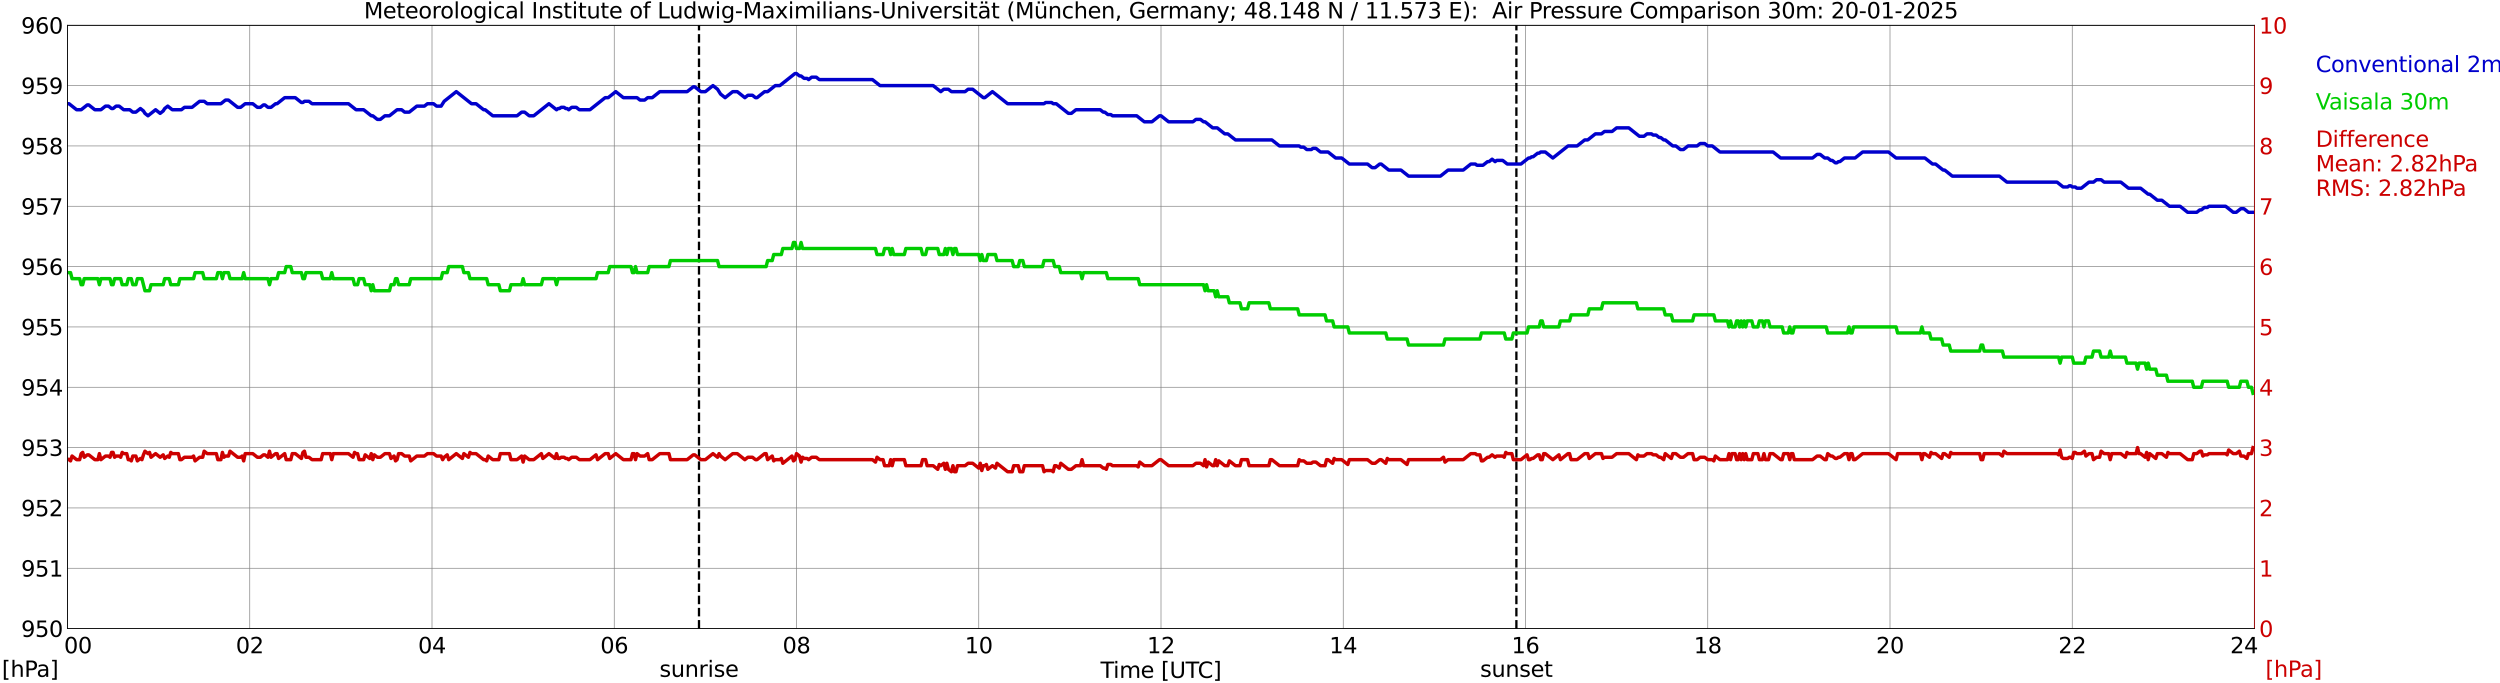 <?xml version="1.0" encoding="utf-8" standalone="no"?>
<!DOCTYPE svg PUBLIC "-//W3C//DTD SVG 1.1//EN"
  "http://www.w3.org/Graphics/SVG/1.1/DTD/svg11.dtd">
<svg xmlns:xlink="http://www.w3.org/1999/xlink" width="1085.4pt" height="296.64pt" viewBox="0 0 1085.4 296.64" xmlns="http://www.w3.org/2000/svg" version="1.1">
 <defs>
  <style type="text/css">*{stroke-linejoin: round; stroke-linecap: butt}</style>
 </defs>
 <g id="figure_1">
  <g id="patch_1">
   <path d="M 0 296.64 
L 1085.4 296.64 
L 1085.4 0 
L 0 0 
z
" style="fill: #ffffff"/>
  </g>
  <g id="axes_1">
   <g id="patch_2">
    <path d="M 29.306 272.909 
L 978.814 272.909 
L 978.814 10.976 
L 29.306 10.976 
z
" style="fill: #ffffff"/>
   </g>
   <g id="patch_3">
    <path d="M 978.814 272.909 
L 978.814 272.909 
L 978.814 10.976 
L 978.814 10.976 
z
" clip-path="url(#p4483a37429)" style="fill: #d3d3d3; opacity: 0.25; stroke: #d3d3d3; stroke-linejoin: miter"/>
   </g>
   <g id="matplotlib.axis_1">
    <g id="xtick_1">
     <g id="line2d_1">
      <path d="M 29.306 272.909 
L 29.306 10.976 
" clip-path="url(#p4483a37429)" style="fill: none; stroke: #808080; stroke-width: 0.3; stroke-linecap: square"/>
     </g>
     <g id="line2d_2"/>
     <g id="text_1">
      <!--    00 -->
      <g transform="translate(18.733 283.627) scale(0.095 -0.095)">
       <defs>
        <path id="DejaVuSans-20" transform="scale(0.016)"/>
        <path id="DejaVuSans-30" d="M 2034 4250 
Q 1547 4250 1301 3770 
Q 1056 3291 1056 2328 
Q 1056 1369 1301 889 
Q 1547 409 2034 409 
Q 2525 409 2770 889 
Q 3016 1369 3016 2328 
Q 3016 3291 2770 3770 
Q 2525 4250 2034 4250 
z
M 2034 4750 
Q 2819 4750 3233 4129 
Q 3647 3509 3647 2328 
Q 3647 1150 3233 529 
Q 2819 -91 2034 -91 
Q 1250 -91 836 529 
Q 422 1150 422 2328 
Q 422 3509 836 4129 
Q 1250 4750 2034 4750 
z
" transform="scale(0.016)"/>
       </defs>
       <use xlink:href="#DejaVuSans-20"/>
       <use xlink:href="#DejaVuSans-20" transform="translate(31.787 0)"/>
       <use xlink:href="#DejaVuSans-20" transform="translate(63.574 0)"/>
       <use xlink:href="#DejaVuSans-30" transform="translate(95.361 0)"/>
       <use xlink:href="#DejaVuSans-30" transform="translate(158.984 0)"/>
      </g>
     </g>
    </g>
    <g id="xtick_2">
     <g id="line2d_3">
      <path d="M 108.431 272.909 
L 108.431 10.976 
" clip-path="url(#p4483a37429)" style="fill: none; stroke: #808080; stroke-width: 0.3; stroke-linecap: square"/>
     </g>
     <g id="line2d_4"/>
     <g id="text_2">
      <!-- 02 -->
      <g transform="translate(102.387 283.627) scale(0.095 -0.095)">
       <defs>
        <path id="DejaVuSans-32" d="M 1228 531 
L 3431 531 
L 3431 0 
L 469 0 
L 469 531 
Q 828 903 1448 1529 
Q 2069 2156 2228 2338 
Q 2531 2678 2651 2914 
Q 2772 3150 2772 3378 
Q 2772 3750 2511 3984 
Q 2250 4219 1831 4219 
Q 1534 4219 1204 4116 
Q 875 4013 500 3803 
L 500 4441 
Q 881 4594 1212 4672 
Q 1544 4750 1819 4750 
Q 2544 4750 2975 4387 
Q 3406 4025 3406 3419 
Q 3406 3131 3298 2873 
Q 3191 2616 2906 2266 
Q 2828 2175 2409 1742 
Q 1991 1309 1228 531 
z
" transform="scale(0.016)"/>
       </defs>
       <use xlink:href="#DejaVuSans-30"/>
       <use xlink:href="#DejaVuSans-32" transform="translate(63.623 0)"/>
      </g>
     </g>
    </g>
    <g id="xtick_3">
     <g id="line2d_5">
      <path d="M 187.557 272.909 
L 187.557 10.976 
" clip-path="url(#p4483a37429)" style="fill: none; stroke: #808080; stroke-width: 0.3; stroke-linecap: square"/>
     </g>
     <g id="line2d_6"/>
     <g id="text_3">
      <!-- 04 -->
      <g transform="translate(181.513 283.627) scale(0.095 -0.095)">
       <defs>
        <path id="DejaVuSans-34" d="M 2419 4116 
L 825 1625 
L 2419 1625 
L 2419 4116 
z
M 2253 4666 
L 3047 4666 
L 3047 1625 
L 3713 1625 
L 3713 1100 
L 3047 1100 
L 3047 0 
L 2419 0 
L 2419 1100 
L 313 1100 
L 313 1709 
L 2253 4666 
z
" transform="scale(0.016)"/>
       </defs>
       <use xlink:href="#DejaVuSans-30"/>
       <use xlink:href="#DejaVuSans-34" transform="translate(63.623 0)"/>
      </g>
     </g>
    </g>
    <g id="xtick_4">
     <g id="line2d_7">
      <path d="M 266.683 272.909 
L 266.683 10.976 
" clip-path="url(#p4483a37429)" style="fill: none; stroke: #808080; stroke-width: 0.3; stroke-linecap: square"/>
     </g>
     <g id="line2d_8"/>
     <g id="text_4">
      <!-- 06 -->
      <g transform="translate(260.638 283.627) scale(0.095 -0.095)">
       <defs>
        <path id="DejaVuSans-36" d="M 2113 2584 
Q 1688 2584 1439 2293 
Q 1191 2003 1191 1497 
Q 1191 994 1439 701 
Q 1688 409 2113 409 
Q 2538 409 2786 701 
Q 3034 994 3034 1497 
Q 3034 2003 2786 2293 
Q 2538 2584 2113 2584 
z
M 3366 4563 
L 3366 3988 
Q 3128 4100 2886 4159 
Q 2644 4219 2406 4219 
Q 1781 4219 1451 3797 
Q 1122 3375 1075 2522 
Q 1259 2794 1537 2939 
Q 1816 3084 2150 3084 
Q 2853 3084 3261 2657 
Q 3669 2231 3669 1497 
Q 3669 778 3244 343 
Q 2819 -91 2113 -91 
Q 1303 -91 875 529 
Q 447 1150 447 2328 
Q 447 3434 972 4092 
Q 1497 4750 2381 4750 
Q 2619 4750 2861 4703 
Q 3103 4656 3366 4563 
z
" transform="scale(0.016)"/>
       </defs>
       <use xlink:href="#DejaVuSans-30"/>
       <use xlink:href="#DejaVuSans-36" transform="translate(63.623 0)"/>
      </g>
     </g>
    </g>
    <g id="xtick_5">
     <g id="line2d_9">
      <path d="M 345.808 272.909 
L 345.808 10.976 
" clip-path="url(#p4483a37429)" style="fill: none; stroke: #808080; stroke-width: 0.3; stroke-linecap: square"/>
     </g>
     <g id="line2d_10"/>
     <g id="text_5">
      <!-- 08 -->
      <g transform="translate(339.764 283.627) scale(0.095 -0.095)">
       <defs>
        <path id="DejaVuSans-38" d="M 2034 2216 
Q 1584 2216 1326 1975 
Q 1069 1734 1069 1313 
Q 1069 891 1326 650 
Q 1584 409 2034 409 
Q 2484 409 2743 651 
Q 3003 894 3003 1313 
Q 3003 1734 2745 1975 
Q 2488 2216 2034 2216 
z
M 1403 2484 
Q 997 2584 770 2862 
Q 544 3141 544 3541 
Q 544 4100 942 4425 
Q 1341 4750 2034 4750 
Q 2731 4750 3128 4425 
Q 3525 4100 3525 3541 
Q 3525 3141 3298 2862 
Q 3072 2584 2669 2484 
Q 3125 2378 3379 2068 
Q 3634 1759 3634 1313 
Q 3634 634 3220 271 
Q 2806 -91 2034 -91 
Q 1263 -91 848 271 
Q 434 634 434 1313 
Q 434 1759 690 2068 
Q 947 2378 1403 2484 
z
M 1172 3481 
Q 1172 3119 1398 2916 
Q 1625 2713 2034 2713 
Q 2441 2713 2670 2916 
Q 2900 3119 2900 3481 
Q 2900 3844 2670 4047 
Q 2441 4250 2034 4250 
Q 1625 4250 1398 4047 
Q 1172 3844 1172 3481 
z
" transform="scale(0.016)"/>
       </defs>
       <use xlink:href="#DejaVuSans-30"/>
       <use xlink:href="#DejaVuSans-38" transform="translate(63.623 0)"/>
      </g>
     </g>
    </g>
    <g id="xtick_6">
     <g id="line2d_11">
      <path d="M 424.934 272.909 
L 424.934 10.976 
" clip-path="url(#p4483a37429)" style="fill: none; stroke: #808080; stroke-width: 0.3; stroke-linecap: square"/>
     </g>
     <g id="line2d_12"/>
     <g id="text_6">
      <!-- 10 -->
      <g transform="translate(418.89 283.627) scale(0.095 -0.095)">
       <defs>
        <path id="DejaVuSans-31" d="M 794 531 
L 1825 531 
L 1825 4091 
L 703 3866 
L 703 4441 
L 1819 4666 
L 2450 4666 
L 2450 531 
L 3481 531 
L 3481 0 
L 794 0 
L 794 531 
z
" transform="scale(0.016)"/>
       </defs>
       <use xlink:href="#DejaVuSans-31"/>
       <use xlink:href="#DejaVuSans-30" transform="translate(63.623 0)"/>
      </g>
     </g>
    </g>
    <g id="xtick_7">
     <g id="line2d_13">
      <path d="M 504.06 272.909 
L 504.06 10.976 
" clip-path="url(#p4483a37429)" style="fill: none; stroke: #808080; stroke-width: 0.3; stroke-linecap: square"/>
     </g>
     <g id="line2d_14"/>
     <g id="text_7">
      <!-- 12 -->
      <g transform="translate(498.015 283.627) scale(0.095 -0.095)">
       <use xlink:href="#DejaVuSans-31"/>
       <use xlink:href="#DejaVuSans-32" transform="translate(63.623 0)"/>
      </g>
     </g>
    </g>
    <g id="xtick_8">
     <g id="line2d_15">
      <path d="M 583.185 272.909 
L 583.185 10.976 
" clip-path="url(#p4483a37429)" style="fill: none; stroke: #808080; stroke-width: 0.3; stroke-linecap: square"/>
     </g>
     <g id="line2d_16"/>
     <g id="text_8">
      <!-- 14 -->
      <g transform="translate(577.141 283.627) scale(0.095 -0.095)">
       <use xlink:href="#DejaVuSans-31"/>
       <use xlink:href="#DejaVuSans-34" transform="translate(63.623 0)"/>
      </g>
     </g>
    </g>
    <g id="xtick_9">
     <g id="line2d_17">
      <path d="M 662.311 272.909 
L 662.311 10.976 
" clip-path="url(#p4483a37429)" style="fill: none; stroke: #808080; stroke-width: 0.3; stroke-linecap: square"/>
     </g>
     <g id="line2d_18"/>
     <g id="text_9">
      <!-- 16 -->
      <g transform="translate(656.267 283.627) scale(0.095 -0.095)">
       <use xlink:href="#DejaVuSans-31"/>
       <use xlink:href="#DejaVuSans-36" transform="translate(63.623 0)"/>
      </g>
     </g>
    </g>
    <g id="xtick_10">
     <g id="line2d_19">
      <path d="M 741.437 272.909 
L 741.437 10.976 
" clip-path="url(#p4483a37429)" style="fill: none; stroke: #808080; stroke-width: 0.3; stroke-linecap: square"/>
     </g>
     <g id="line2d_20"/>
     <g id="text_10">
      <!-- 18 -->
      <g transform="translate(735.392 283.627) scale(0.095 -0.095)">
       <use xlink:href="#DejaVuSans-31"/>
       <use xlink:href="#DejaVuSans-38" transform="translate(63.623 0)"/>
      </g>
     </g>
    </g>
    <g id="xtick_11">
     <g id="line2d_21">
      <path d="M 820.562 272.909 
L 820.562 10.976 
" clip-path="url(#p4483a37429)" style="fill: none; stroke: #808080; stroke-width: 0.3; stroke-linecap: square"/>
     </g>
     <g id="line2d_22"/>
     <g id="text_11">
      <!-- 20 -->
      <g transform="translate(814.518 283.627) scale(0.095 -0.095)">
       <use xlink:href="#DejaVuSans-32"/>
       <use xlink:href="#DejaVuSans-30" transform="translate(63.623 0)"/>
      </g>
     </g>
    </g>
    <g id="xtick_12">
     <g id="line2d_23">
      <path d="M 899.688 272.909 
L 899.688 10.976 
" clip-path="url(#p4483a37429)" style="fill: none; stroke: #808080; stroke-width: 0.3; stroke-linecap: square"/>
     </g>
     <g id="line2d_24"/>
     <g id="text_12">
      <!-- 22 -->
      <g transform="translate(893.644 283.627) scale(0.095 -0.095)">
       <use xlink:href="#DejaVuSans-32"/>
       <use xlink:href="#DejaVuSans-32" transform="translate(63.623 0)"/>
      </g>
     </g>
    </g>
    <g id="xtick_13">
     <g id="line2d_25">
      <path d="M 978.814 272.909 
L 978.814 10.976 
" clip-path="url(#p4483a37429)" style="fill: none; stroke: #808080; stroke-width: 0.3; stroke-linecap: square"/>
     </g>
     <g id="line2d_26"/>
     <g id="text_13">
      <!-- 24    -->
      <g transform="translate(968.241 283.627) scale(0.095 -0.095)">
       <use xlink:href="#DejaVuSans-32"/>
       <use xlink:href="#DejaVuSans-34" transform="translate(63.623 0)"/>
       <use xlink:href="#DejaVuSans-20" transform="translate(127.246 0)"/>
       <use xlink:href="#DejaVuSans-20" transform="translate(159.033 0)"/>
       <use xlink:href="#DejaVuSans-20" transform="translate(190.82 0)"/>
      </g>
     </g>
    </g>
    <g id="text_14">
     <!-- Time [UTC] -->
     <g transform="translate(477.806 294.322) scale(0.095 -0.095)">
      <defs>
       <path id="DejaVuSans-54" d="M -19 4666 
L 3928 4666 
L 3928 4134 
L 2272 4134 
L 2272 0 
L 1638 0 
L 1638 4134 
L -19 4134 
L -19 4666 
z
" transform="scale(0.016)"/>
       <path id="DejaVuSans-69" d="M 603 3500 
L 1178 3500 
L 1178 0 
L 603 0 
L 603 3500 
z
M 603 4863 
L 1178 4863 
L 1178 4134 
L 603 4134 
L 603 4863 
z
" transform="scale(0.016)"/>
       <path id="DejaVuSans-6d" d="M 3328 2828 
Q 3544 3216 3844 3400 
Q 4144 3584 4550 3584 
Q 5097 3584 5394 3201 
Q 5691 2819 5691 2113 
L 5691 0 
L 5113 0 
L 5113 2094 
Q 5113 2597 4934 2840 
Q 4756 3084 4391 3084 
Q 3944 3084 3684 2787 
Q 3425 2491 3425 1978 
L 3425 0 
L 2847 0 
L 2847 2094 
Q 2847 2600 2669 2842 
Q 2491 3084 2119 3084 
Q 1678 3084 1418 2786 
Q 1159 2488 1159 1978 
L 1159 0 
L 581 0 
L 581 3500 
L 1159 3500 
L 1159 2956 
Q 1356 3278 1631 3431 
Q 1906 3584 2284 3584 
Q 2666 3584 2933 3390 
Q 3200 3197 3328 2828 
z
" transform="scale(0.016)"/>
       <path id="DejaVuSans-65" d="M 3597 1894 
L 3597 1613 
L 953 1613 
Q 991 1019 1311 708 
Q 1631 397 2203 397 
Q 2534 397 2845 478 
Q 3156 559 3463 722 
L 3463 178 
Q 3153 47 2828 -22 
Q 2503 -91 2169 -91 
Q 1331 -91 842 396 
Q 353 884 353 1716 
Q 353 2575 817 3079 
Q 1281 3584 2069 3584 
Q 2775 3584 3186 3129 
Q 3597 2675 3597 1894 
z
M 3022 2063 
Q 3016 2534 2758 2815 
Q 2500 3097 2075 3097 
Q 1594 3097 1305 2825 
Q 1016 2553 972 2059 
L 3022 2063 
z
" transform="scale(0.016)"/>
       <path id="DejaVuSans-5b" d="M 550 4863 
L 1875 4863 
L 1875 4416 
L 1125 4416 
L 1125 -397 
L 1875 -397 
L 1875 -844 
L 550 -844 
L 550 4863 
z
" transform="scale(0.016)"/>
       <path id="DejaVuSans-55" d="M 556 4666 
L 1191 4666 
L 1191 1831 
Q 1191 1081 1462 751 
Q 1734 422 2344 422 
Q 2950 422 3222 751 
Q 3494 1081 3494 1831 
L 3494 4666 
L 4128 4666 
L 4128 1753 
Q 4128 841 3676 375 
Q 3225 -91 2344 -91 
Q 1459 -91 1007 375 
Q 556 841 556 1753 
L 556 4666 
z
" transform="scale(0.016)"/>
       <path id="DejaVuSans-43" d="M 4122 4306 
L 4122 3641 
Q 3803 3938 3442 4084 
Q 3081 4231 2675 4231 
Q 1875 4231 1450 3742 
Q 1025 3253 1025 2328 
Q 1025 1406 1450 917 
Q 1875 428 2675 428 
Q 3081 428 3442 575 
Q 3803 722 4122 1019 
L 4122 359 
Q 3791 134 3420 21 
Q 3050 -91 2638 -91 
Q 1578 -91 968 557 
Q 359 1206 359 2328 
Q 359 3453 968 4101 
Q 1578 4750 2638 4750 
Q 3056 4750 3426 4639 
Q 3797 4528 4122 4306 
z
" transform="scale(0.016)"/>
       <path id="DejaVuSans-5d" d="M 1947 4863 
L 1947 -844 
L 622 -844 
L 622 -397 
L 1369 -397 
L 1369 4416 
L 622 4416 
L 622 4863 
L 1947 4863 
z
" transform="scale(0.016)"/>
      </defs>
      <use xlink:href="#DejaVuSans-54"/>
      <use xlink:href="#DejaVuSans-69" transform="translate(57.959 0)"/>
      <use xlink:href="#DejaVuSans-6d" transform="translate(85.742 0)"/>
      <use xlink:href="#DejaVuSans-65" transform="translate(183.154 0)"/>
      <use xlink:href="#DejaVuSans-20" transform="translate(244.678 0)"/>
      <use xlink:href="#DejaVuSans-5b" transform="translate(276.465 0)"/>
      <use xlink:href="#DejaVuSans-55" transform="translate(315.479 0)"/>
      <use xlink:href="#DejaVuSans-54" transform="translate(388.672 0)"/>
      <use xlink:href="#DejaVuSans-43" transform="translate(443.881 0)"/>
      <use xlink:href="#DejaVuSans-5d" transform="translate(513.705 0)"/>
     </g>
    </g>
   </g>
   <g id="matplotlib.axis_2">
    <g id="ytick_1">
     <g id="line2d_27">
      <path d="M 29.306 272.909 
L 978.814 272.909 
" clip-path="url(#p4483a37429)" style="fill: none; stroke: #808080; stroke-width: 0.3; stroke-linecap: square"/>
     </g>
     <g id="line2d_28"/>
     <g id="text_15">
      <!-- 950 -->
      <g transform="translate(9.173 276.518) scale(0.095 -0.095)">
       <defs>
        <path id="DejaVuSans-39" d="M 703 97 
L 703 672 
Q 941 559 1184 500 
Q 1428 441 1663 441 
Q 2288 441 2617 861 
Q 2947 1281 2994 2138 
Q 2813 1869 2534 1725 
Q 2256 1581 1919 1581 
Q 1219 1581 811 2004 
Q 403 2428 403 3163 
Q 403 3881 828 4315 
Q 1253 4750 1959 4750 
Q 2769 4750 3195 4129 
Q 3622 3509 3622 2328 
Q 3622 1225 3098 567 
Q 2575 -91 1691 -91 
Q 1453 -91 1209 -44 
Q 966 3 703 97 
z
M 1959 2075 
Q 2384 2075 2632 2365 
Q 2881 2656 2881 3163 
Q 2881 3666 2632 3958 
Q 2384 4250 1959 4250 
Q 1534 4250 1286 3958 
Q 1038 3666 1038 3163 
Q 1038 2656 1286 2365 
Q 1534 2075 1959 2075 
z
" transform="scale(0.016)"/>
        <path id="DejaVuSans-35" d="M 691 4666 
L 3169 4666 
L 3169 4134 
L 1269 4134 
L 1269 2991 
Q 1406 3038 1543 3061 
Q 1681 3084 1819 3084 
Q 2600 3084 3056 2656 
Q 3513 2228 3513 1497 
Q 3513 744 3044 326 
Q 2575 -91 1722 -91 
Q 1428 -91 1123 -41 
Q 819 9 494 109 
L 494 744 
Q 775 591 1075 516 
Q 1375 441 1709 441 
Q 2250 441 2565 725 
Q 2881 1009 2881 1497 
Q 2881 1984 2565 2268 
Q 2250 2553 1709 2553 
Q 1456 2553 1204 2497 
Q 953 2441 691 2322 
L 691 4666 
z
" transform="scale(0.016)"/>
       </defs>
       <use xlink:href="#DejaVuSans-39"/>
       <use xlink:href="#DejaVuSans-35" transform="translate(63.623 0)"/>
       <use xlink:href="#DejaVuSans-30" transform="translate(127.246 0)"/>
      </g>
     </g>
    </g>
    <g id="ytick_2">
     <g id="line2d_29">
      <path d="M 29.306 246.715 
L 978.814 246.715 
" clip-path="url(#p4483a37429)" style="fill: none; stroke: #808080; stroke-width: 0.3; stroke-linecap: square"/>
     </g>
     <g id="line2d_30"/>
     <g id="text_16">
      <!-- 951 -->
      <g transform="translate(9.173 250.325) scale(0.095 -0.095)">
       <use xlink:href="#DejaVuSans-39"/>
       <use xlink:href="#DejaVuSans-35" transform="translate(63.623 0)"/>
       <use xlink:href="#DejaVuSans-31" transform="translate(127.246 0)"/>
      </g>
     </g>
    </g>
    <g id="ytick_3">
     <g id="line2d_31">
      <path d="M 29.306 220.522 
L 978.814 220.522 
" clip-path="url(#p4483a37429)" style="fill: none; stroke: #808080; stroke-width: 0.3; stroke-linecap: square"/>
     </g>
     <g id="line2d_32"/>
     <g id="text_17">
      <!-- 952 -->
      <g transform="translate(9.173 224.131) scale(0.095 -0.095)">
       <use xlink:href="#DejaVuSans-39"/>
       <use xlink:href="#DejaVuSans-35" transform="translate(63.623 0)"/>
       <use xlink:href="#DejaVuSans-32" transform="translate(127.246 0)"/>
      </g>
     </g>
    </g>
    <g id="ytick_4">
     <g id="line2d_33">
      <path d="M 29.306 194.329 
L 978.814 194.329 
" clip-path="url(#p4483a37429)" style="fill: none; stroke: #808080; stroke-width: 0.3; stroke-linecap: square"/>
     </g>
     <g id="line2d_34"/>
     <g id="text_18">
      <!-- 953 -->
      <g transform="translate(9.173 197.938) scale(0.095 -0.095)">
       <defs>
        <path id="DejaVuSans-33" d="M 2597 2516 
Q 3050 2419 3304 2112 
Q 3559 1806 3559 1356 
Q 3559 666 3084 287 
Q 2609 -91 1734 -91 
Q 1441 -91 1130 -33 
Q 819 25 488 141 
L 488 750 
Q 750 597 1062 519 
Q 1375 441 1716 441 
Q 2309 441 2620 675 
Q 2931 909 2931 1356 
Q 2931 1769 2642 2001 
Q 2353 2234 1838 2234 
L 1294 2234 
L 1294 2753 
L 1863 2753 
Q 2328 2753 2575 2939 
Q 2822 3125 2822 3475 
Q 2822 3834 2567 4026 
Q 2313 4219 1838 4219 
Q 1578 4219 1281 4162 
Q 984 4106 628 3988 
L 628 4550 
Q 988 4650 1302 4700 
Q 1616 4750 1894 4750 
Q 2613 4750 3031 4423 
Q 3450 4097 3450 3541 
Q 3450 3153 3228 2886 
Q 3006 2619 2597 2516 
z
" transform="scale(0.016)"/>
       </defs>
       <use xlink:href="#DejaVuSans-39"/>
       <use xlink:href="#DejaVuSans-35" transform="translate(63.623 0)"/>
       <use xlink:href="#DejaVuSans-33" transform="translate(127.246 0)"/>
      </g>
     </g>
    </g>
    <g id="ytick_5">
     <g id="line2d_35">
      <path d="M 29.306 168.136 
L 978.814 168.136 
" clip-path="url(#p4483a37429)" style="fill: none; stroke: #808080; stroke-width: 0.3; stroke-linecap: square"/>
     </g>
     <g id="line2d_36"/>
     <g id="text_19">
      <!-- 954 -->
      <g transform="translate(9.173 171.745) scale(0.095 -0.095)">
       <use xlink:href="#DejaVuSans-39"/>
       <use xlink:href="#DejaVuSans-35" transform="translate(63.623 0)"/>
       <use xlink:href="#DejaVuSans-34" transform="translate(127.246 0)"/>
      </g>
     </g>
    </g>
    <g id="ytick_6">
     <g id="line2d_37">
      <path d="M 29.306 141.942 
L 978.814 141.942 
" clip-path="url(#p4483a37429)" style="fill: none; stroke: #808080; stroke-width: 0.3; stroke-linecap: square"/>
     </g>
     <g id="line2d_38"/>
     <g id="text_20">
      <!-- 955 -->
      <g transform="translate(9.173 145.551) scale(0.095 -0.095)">
       <use xlink:href="#DejaVuSans-39"/>
       <use xlink:href="#DejaVuSans-35" transform="translate(63.623 0)"/>
       <use xlink:href="#DejaVuSans-35" transform="translate(127.246 0)"/>
      </g>
     </g>
    </g>
    <g id="ytick_7">
     <g id="line2d_39">
      <path d="M 29.306 115.749 
L 978.814 115.749 
" clip-path="url(#p4483a37429)" style="fill: none; stroke: #808080; stroke-width: 0.3; stroke-linecap: square"/>
     </g>
     <g id="line2d_40"/>
     <g id="text_21">
      <!-- 956 -->
      <g transform="translate(9.173 119.358) scale(0.095 -0.095)">
       <use xlink:href="#DejaVuSans-39"/>
       <use xlink:href="#DejaVuSans-35" transform="translate(63.623 0)"/>
       <use xlink:href="#DejaVuSans-36" transform="translate(127.246 0)"/>
      </g>
     </g>
    </g>
    <g id="ytick_8">
     <g id="line2d_41">
      <path d="M 29.306 89.556 
L 978.814 89.556 
" clip-path="url(#p4483a37429)" style="fill: none; stroke: #808080; stroke-width: 0.3; stroke-linecap: square"/>
     </g>
     <g id="line2d_42"/>
     <g id="text_22">
      <!-- 957 -->
      <g transform="translate(9.173 93.165) scale(0.095 -0.095)">
       <defs>
        <path id="DejaVuSans-37" d="M 525 4666 
L 3525 4666 
L 3525 4397 
L 1831 0 
L 1172 0 
L 2766 4134 
L 525 4134 
L 525 4666 
z
" transform="scale(0.016)"/>
       </defs>
       <use xlink:href="#DejaVuSans-39"/>
       <use xlink:href="#DejaVuSans-35" transform="translate(63.623 0)"/>
       <use xlink:href="#DejaVuSans-37" transform="translate(127.246 0)"/>
      </g>
     </g>
    </g>
    <g id="ytick_9">
     <g id="line2d_43">
      <path d="M 29.306 63.362 
L 978.814 63.362 
" clip-path="url(#p4483a37429)" style="fill: none; stroke: #808080; stroke-width: 0.3; stroke-linecap: square"/>
     </g>
     <g id="line2d_44"/>
     <g id="text_23">
      <!-- 958 -->
      <g transform="translate(9.173 66.972) scale(0.095 -0.095)">
       <use xlink:href="#DejaVuSans-39"/>
       <use xlink:href="#DejaVuSans-35" transform="translate(63.623 0)"/>
       <use xlink:href="#DejaVuSans-38" transform="translate(127.246 0)"/>
      </g>
     </g>
    </g>
    <g id="ytick_10">
     <g id="line2d_45">
      <path d="M 29.306 37.169 
L 978.814 37.169 
" clip-path="url(#p4483a37429)" style="fill: none; stroke: #808080; stroke-width: 0.3; stroke-linecap: square"/>
     </g>
     <g id="line2d_46"/>
     <g id="text_24">
      <!-- 959 -->
      <g transform="translate(9.173 40.778) scale(0.095 -0.095)">
       <use xlink:href="#DejaVuSans-39"/>
       <use xlink:href="#DejaVuSans-35" transform="translate(63.623 0)"/>
       <use xlink:href="#DejaVuSans-39" transform="translate(127.246 0)"/>
      </g>
     </g>
    </g>
    <g id="ytick_11">
     <g id="line2d_47">
      <path d="M 29.306 10.976 
L 978.814 10.976 
" clip-path="url(#p4483a37429)" style="fill: none; stroke: #808080; stroke-width: 0.3; stroke-linecap: square"/>
     </g>
     <g id="line2d_48"/>
     <g id="text_25">
      <!-- 960 -->
      <g transform="translate(9.173 14.585) scale(0.095 -0.095)">
       <use xlink:href="#DejaVuSans-39"/>
       <use xlink:href="#DejaVuSans-36" transform="translate(63.623 0)"/>
       <use xlink:href="#DejaVuSans-30" transform="translate(127.246 0)"/>
      </g>
     </g>
    </g>
   </g>
   <g id="line2d_49">
    <path d="M 303.476 272.909 
L 303.476 10.976 
" clip-path="url(#p4483a37429)" style="fill: none; stroke-dasharray: 3.7,1.6; stroke-dashoffset: 0; stroke: #000000"/>
   </g>
   <g id="line2d_50">
    <path d="M 658.355 272.909 
L 658.355 10.976 
" clip-path="url(#p4483a37429)" style="fill: none; stroke-dasharray: 3.7,1.6; stroke-dashoffset: 0; stroke: #000000"/>
   </g>
   <g id="line2d_51">
    <path d="M 29.306 45.027 
L 29.965 45.027 
L 33.262 47.646 
L 35.24 47.646 
L 37.878 45.551 
L 38.537 45.551 
L 41.175 47.646 
L 43.812 47.646 
L 45.79 46.075 
L 47.109 46.075 
L 48.428 47.122 
L 49.087 47.122 
L 50.406 46.075 
L 51.725 46.075 
L 53.703 47.646 
L 56.34 47.646 
L 57.659 48.694 
L 58.978 48.694 
L 60.956 47.122 
L 62.275 48.17 
L 62.934 49.218 
L 64.253 50.266 
L 67.55 47.646 
L 69.528 49.218 
L 70.847 48.17 
L 71.506 47.122 
L 72.825 46.075 
L 74.803 47.646 
L 78.759 47.646 
L 80.078 46.599 
L 83.375 46.599 
L 86.672 43.979 
L 88.65 43.979 
L 89.969 45.027 
L 95.903 45.027 
L 97.881 43.455 
L 99.2 43.455 
L 103.156 46.599 
L 104.475 46.599 
L 106.453 45.027 
L 109.75 45.027 
L 111.728 46.599 
L 113.047 46.599 
L 114.366 45.551 
L 115.025 45.551 
L 116.344 46.599 
L 117.663 46.599 
L 119.641 45.027 
L 120.3 45.027 
L 123.597 42.408 
L 128.213 42.408 
L 130.85 44.503 
L 131.51 44.503 
L 132.169 43.979 
L 134.147 43.979 
L 135.466 45.027 
L 151.291 45.027 
L 154.588 47.646 
L 157.885 47.646 
L 161.182 50.266 
L 161.841 50.266 
L 163.819 51.837 
L 165.138 51.837 
L 167.116 50.266 
L 169.094 50.266 
L 172.391 47.646 
L 174.37 47.646 
L 175.688 48.694 
L 177.666 48.694 
L 180.963 46.075 
L 184.26 46.075 
L 185.579 45.027 
L 188.216 45.027 
L 189.535 46.075 
L 191.513 46.075 
L 192.832 43.979 
L 198.107 39.788 
L 204.701 45.027 
L 206.679 45.027 
L 209.976 47.646 
L 210.635 47.646 
L 213.932 50.266 
L 224.482 50.266 
L 226.461 48.694 
L 227.779 48.694 
L 229.757 50.266 
L 231.736 50.266 
L 238.329 45.027 
L 241.626 47.646 
L 242.286 47.122 
L 242.945 47.122 
L 243.604 46.599 
L 244.923 46.599 
L 245.583 47.122 
L 246.242 47.122 
L 246.901 47.646 
L 248.22 46.599 
L 250.198 46.599 
L 251.517 47.646 
L 256.133 47.646 
L 262.726 42.408 
L 264.045 42.408 
L 267.342 39.788 
L 270.639 42.408 
L 276.573 42.408 
L 277.892 43.455 
L 279.87 43.455 
L 281.189 42.408 
L 283.167 42.408 
L 286.464 39.788 
L 298.333 39.788 
L 300.971 37.693 
L 301.63 37.693 
L 304.267 39.788 
L 306.246 39.788 
L 309.543 37.169 
L 311.521 38.741 
L 312.839 40.836 
L 314.818 42.408 
L 318.114 39.788 
L 320.093 39.788 
L 323.39 42.408 
L 324.708 41.36 
L 326.686 41.36 
L 328.005 42.408 
L 328.665 42.408 
L 331.961 39.788 
L 333.28 39.788 
L 336.577 37.169 
L 338.555 37.169 
L 345.149 31.93 
L 345.808 31.93 
L 347.127 32.978 
L 347.787 32.978 
L 349.105 34.026 
L 350.424 34.026 
L 351.083 34.55 
L 352.402 33.502 
L 354.38 33.502 
L 355.699 34.55 
L 378.777 34.55 
L 382.074 37.169 
L 405.153 37.169 
L 408.45 39.788 
L 409.768 38.741 
L 411.746 38.741 
L 413.065 39.788 
L 419 39.788 
L 420.318 38.741 
L 422.297 38.741 
L 426.912 42.408 
L 427.572 42.408 
L 430.869 39.788 
L 437.462 45.027 
L 453.287 45.027 
L 453.947 44.503 
L 456.584 44.503 
L 457.244 45.027 
L 458.563 45.027 
L 463.838 49.218 
L 465.156 49.218 
L 467.134 47.646 
L 477.685 47.646 
L 479.003 48.694 
L 479.663 48.694 
L 480.981 49.742 
L 482.3 49.742 
L 482.96 50.266 
L 493.51 50.266 
L 496.807 52.885 
L 500.103 52.885 
L 503.4 50.266 
L 504.06 50.266 
L 507.357 52.885 
L 517.907 52.885 
L 519.226 51.837 
L 521.204 51.837 
L 522.522 52.885 
L 523.182 52.885 
L 526.479 55.504 
L 528.457 55.504 
L 531.754 58.124 
L 533.073 58.124 
L 536.369 60.743 
L 552.195 60.743 
L 555.491 63.362 
L 564.063 63.362 
L 564.723 63.886 
L 566.042 63.886 
L 567.36 64.934 
L 569.338 64.934 
L 569.998 64.41 
L 571.317 64.41 
L 573.295 65.982 
L 576.592 65.982 
L 579.889 68.601 
L 582.526 68.601 
L 585.823 71.22 
L 593.736 71.22 
L 595.714 72.792 
L 597.032 72.792 
L 599.011 71.22 
L 599.67 71.22 
L 602.967 73.84 
L 608.242 73.84 
L 611.539 76.459 
L 625.386 76.459 
L 628.683 73.84 
L 635.276 73.84 
L 638.573 71.22 
L 640.552 71.22 
L 641.211 71.744 
L 643.848 71.744 
L 645.827 70.173 
L 646.486 70.173 
L 647.805 69.125 
L 649.123 70.173 
L 649.783 69.649 
L 652.42 69.649 
L 654.399 71.22 
L 660.333 71.22 
L 663.63 68.601 
L 664.289 68.601 
L 664.949 68.077 
L 665.608 68.077 
L 667.586 66.506 
L 668.246 66.506 
L 668.905 65.982 
L 670.883 65.982 
L 674.18 68.601 
L 680.774 63.362 
L 684.73 63.362 
L 688.027 60.743 
L 689.346 60.743 
L 692.643 58.124 
L 695.28 58.124 
L 696.599 57.076 
L 699.896 57.076 
L 701.874 55.504 
L 707.149 55.504 
L 711.765 59.171 
L 713.743 59.171 
L 715.062 58.124 
L 717.04 58.124 
L 717.699 58.648 
L 719.018 58.648 
L 720.337 59.695 
L 720.996 59.695 
L 722.315 60.743 
L 722.974 60.743 
L 726.271 63.362 
L 727.59 63.362 
L 729.568 64.934 
L 730.887 64.934 
L 732.865 63.362 
L 736.821 63.362 
L 738.14 62.315 
L 740.118 62.315 
L 741.437 63.362 
L 743.415 63.362 
L 746.712 65.982 
L 769.79 65.982 
L 773.087 68.601 
L 786.934 68.601 
L 788.912 67.029 
L 790.231 67.029 
L 792.209 68.601 
L 793.528 68.601 
L 794.847 69.649 
L 795.506 69.649 
L 796.825 70.696 
L 797.484 70.696 
L 798.143 70.173 
L 798.803 70.173 
L 800.781 68.601 
L 805.397 68.601 
L 808.694 65.982 
L 819.903 65.982 
L 823.2 68.601 
L 835.728 68.601 
L 839.025 71.22 
L 840.344 71.22 
L 843.641 73.84 
L 844.3 73.84 
L 847.597 76.459 
L 868.038 76.459 
L 871.335 79.078 
L 893.094 79.078 
L 895.732 81.174 
L 897.71 81.174 
L 898.369 80.65 
L 899.029 80.65 
L 899.688 81.174 
L 901.007 81.174 
L 901.666 81.698 
L 903.644 81.698 
L 906.941 79.078 
L 908.919 79.078 
L 910.238 78.031 
L 912.216 78.031 
L 913.535 79.078 
L 920.788 79.078 
L 924.085 81.698 
L 929.36 81.698 
L 932.657 84.317 
L 933.316 84.317 
L 936.613 86.936 
L 938.592 86.936 
L 941.888 89.556 
L 946.504 89.556 
L 949.801 92.175 
L 953.757 92.175 
L 955.076 91.127 
L 955.735 91.127 
L 957.054 90.079 
L 958.373 90.079 
L 959.032 89.556 
L 966.285 89.556 
L 969.582 92.175 
L 970.901 92.175 
L 972.879 90.603 
L 974.198 90.603 
L 976.176 92.175 
L 978.154 92.175 
L 978.154 92.175 
" clip-path="url(#p4483a37429)" style="fill: none; stroke: #0000cc; stroke-width: 1.5; stroke-linecap: square"/>
   </g>
   <g id="line2d_52">
    <path d="M 29.965 118.368 
L 30.625 118.368 
L 31.284 120.988 
L 34.581 120.988 
L 35.24 123.607 
L 35.9 123.607 
L 36.559 120.988 
L 42.493 120.988 
L 43.153 123.607 
L 43.812 120.988 
L 47.768 120.988 
L 48.428 123.607 
L 49.087 123.607 
L 49.747 120.988 
L 52.384 120.988 
L 53.043 123.607 
L 55.022 123.607 
L 55.681 120.988 
L 57 120.988 
L 57.659 123.607 
L 58.978 123.607 
L 59.637 120.988 
L 61.615 120.988 
L 62.934 126.226 
L 64.912 126.226 
L 65.572 123.607 
L 70.847 123.607 
L 71.506 120.988 
L 73.484 120.988 
L 74.144 123.607 
L 77.441 123.607 
L 78.1 120.988 
L 84.034 120.988 
L 84.694 118.368 
L 87.991 118.368 
L 88.65 120.988 
L 93.925 120.988 
L 94.584 118.368 
L 95.903 118.368 
L 96.563 120.988 
L 97.222 118.368 
L 99.2 118.368 
L 99.86 120.988 
L 105.135 120.988 
L 105.794 118.368 
L 106.453 120.988 
L 116.344 120.988 
L 117.003 123.607 
L 117.663 120.988 
L 120.3 120.988 
L 120.96 118.368 
L 123.597 118.368 
L 124.257 115.749 
L 126.235 115.749 
L 126.894 118.368 
L 130.85 118.368 
L 131.51 120.988 
L 132.169 120.988 
L 132.829 118.368 
L 139.422 118.368 
L 140.082 120.988 
L 143.379 120.988 
L 144.038 118.368 
L 144.697 120.988 
L 153.269 120.988 
L 153.929 123.607 
L 155.247 123.607 
L 155.907 120.988 
L 157.885 120.988 
L 158.544 123.607 
L 160.523 123.607 
L 161.182 126.226 
L 161.841 123.607 
L 162.501 126.226 
L 169.094 126.226 
L 169.754 123.607 
L 171.073 123.607 
L 171.732 120.988 
L 172.391 120.988 
L 173.051 123.607 
L 177.666 123.607 
L 178.326 120.988 
L 191.513 120.988 
L 192.173 118.368 
L 194.151 118.368 
L 194.81 115.749 
L 200.745 115.749 
L 201.404 118.368 
L 203.382 118.368 
L 204.042 120.988 
L 211.295 120.988 
L 211.954 123.607 
L 216.57 123.607 
L 217.229 126.226 
L 221.186 126.226 
L 221.845 123.607 
L 226.461 123.607 
L 227.12 120.988 
L 227.779 123.607 
L 235.033 123.607 
L 235.692 120.988 
L 240.967 120.988 
L 241.626 123.607 
L 242.286 120.988 
L 258.77 120.988 
L 259.43 118.368 
L 264.045 118.368 
L 264.705 115.749 
L 273.936 115.749 
L 274.595 118.368 
L 275.255 118.368 
L 275.914 115.749 
L 276.573 118.368 
L 281.189 118.368 
L 281.849 115.749 
L 290.42 115.749 
L 291.08 113.13 
L 311.521 113.13 
L 312.18 115.749 
L 332.621 115.749 
L 333.28 113.13 
L 335.258 113.13 
L 335.918 110.51 
L 339.215 110.51 
L 339.874 107.891 
L 343.83 107.891 
L 344.49 105.272 
L 345.149 105.272 
L 345.808 107.891 
L 347.127 107.891 
L 347.787 105.272 
L 348.446 107.891 
L 380.096 107.891 
L 380.756 110.51 
L 383.393 110.51 
L 384.053 107.891 
L 386.031 107.891 
L 386.69 110.51 
L 387.349 107.891 
L 388.009 110.51 
L 392.624 110.51 
L 393.284 107.891 
L 399.878 107.891 
L 400.537 110.51 
L 401.856 110.51 
L 402.515 107.891 
L 407.131 107.891 
L 407.79 110.51 
L 409.768 110.51 
L 410.428 107.891 
L 411.087 110.51 
L 411.746 107.891 
L 413.065 107.891 
L 413.725 110.51 
L 414.384 107.891 
L 415.043 107.891 
L 415.703 110.51 
L 424.934 110.51 
L 425.593 113.13 
L 426.253 110.51 
L 426.912 113.13 
L 428.231 113.13 
L 428.89 110.51 
L 432.187 110.51 
L 432.847 113.13 
L 439.44 113.13 
L 440.1 115.749 
L 442.078 115.749 
L 442.737 113.13 
L 444.056 113.13 
L 444.716 115.749 
L 452.628 115.749 
L 453.287 113.13 
L 457.244 113.13 
L 457.903 115.749 
L 459.881 115.749 
L 460.541 118.368 
L 469.113 118.368 
L 469.772 120.988 
L 470.431 118.368 
L 480.322 118.368 
L 480.981 120.988 
L 494.169 120.988 
L 494.828 123.607 
L 522.522 123.607 
L 523.182 126.226 
L 523.841 123.607 
L 524.501 126.226 
L 527.138 126.226 
L 527.797 128.846 
L 528.457 126.226 
L 529.116 128.846 
L 533.073 128.846 
L 533.732 131.465 
L 538.348 131.465 
L 539.007 134.084 
L 541.644 134.084 
L 542.304 131.465 
L 550.876 131.465 
L 551.535 134.084 
L 563.404 134.084 
L 564.063 136.704 
L 575.273 136.704 
L 575.932 139.323 
L 578.57 139.323 
L 579.229 141.942 
L 585.164 141.942 
L 585.823 144.562 
L 601.648 144.562 
L 602.307 147.181 
L 610.879 147.181 
L 611.539 149.8 
L 626.705 149.8 
L 627.364 147.181 
L 642.53 147.181 
L 643.189 144.562 
L 653.08 144.562 
L 653.739 147.181 
L 656.377 147.181 
L 657.036 144.562 
L 662.97 144.562 
L 663.63 141.942 
L 668.246 141.942 
L 668.905 139.323 
L 669.564 139.323 
L 670.224 141.942 
L 676.817 141.942 
L 677.477 139.323 
L 681.433 139.323 
L 682.092 136.704 
L 689.346 136.704 
L 690.005 134.084 
L 695.28 134.084 
L 695.939 131.465 
L 710.446 131.465 
L 711.105 134.084 
L 722.315 134.084 
L 722.974 136.704 
L 725.612 136.704 
L 726.271 139.323 
L 734.843 139.323 
L 735.502 136.704 
L 744.074 136.704 
L 744.734 139.323 
L 750.009 139.323 
L 750.668 141.942 
L 751.327 139.323 
L 751.987 141.942 
L 753.306 141.942 
L 753.965 139.323 
L 754.624 139.323 
L 755.284 141.942 
L 755.943 139.323 
L 756.602 141.942 
L 757.262 139.323 
L 757.921 141.942 
L 758.581 139.323 
L 760.559 139.323 
L 761.218 141.942 
L 763.196 141.942 
L 763.856 139.323 
L 765.174 139.323 
L 765.834 141.942 
L 766.493 139.323 
L 767.812 139.323 
L 768.471 141.942 
L 773.746 141.942 
L 774.406 144.562 
L 776.384 144.562 
L 777.043 141.942 
L 777.703 144.562 
L 778.362 144.562 
L 779.021 141.942 
L 792.868 141.942 
L 793.528 144.562 
L 802.1 144.562 
L 802.759 141.942 
L 803.419 144.562 
L 804.078 144.562 
L 804.737 141.942 
L 823.2 141.942 
L 823.859 144.562 
L 833.75 144.562 
L 834.409 141.942 
L 835.069 144.562 
L 837.706 144.562 
L 838.366 147.181 
L 842.981 147.181 
L 843.641 149.8 
L 846.278 149.8 
L 846.938 152.42 
L 859.466 152.42 
L 860.125 149.8 
L 860.785 149.8 
L 861.444 152.42 
L 869.357 152.42 
L 870.016 155.039 
L 893.754 155.039 
L 894.413 157.658 
L 895.072 155.039 
L 899.688 155.039 
L 900.347 157.658 
L 904.963 157.658 
L 905.622 155.039 
L 908.26 155.039 
L 908.919 152.42 
L 911.557 152.42 
L 912.216 155.039 
L 915.513 155.039 
L 916.173 152.42 
L 916.832 155.039 
L 922.766 155.039 
L 923.426 157.658 
L 927.382 157.658 
L 928.041 160.278 
L 928.701 157.658 
L 931.338 157.658 
L 931.998 160.278 
L 932.657 157.658 
L 933.316 160.278 
L 935.954 160.278 
L 936.613 162.897 
L 940.57 162.897 
L 941.229 165.516 
L 951.779 165.516 
L 952.438 168.136 
L 955.735 168.136 
L 956.395 165.516 
L 966.945 165.516 
L 967.604 168.136 
L 972.22 168.136 
L 972.879 165.516 
L 975.517 165.516 
L 976.176 168.136 
L 977.495 168.136 
L 978.154 170.755 
L 978.154 170.755 
" clip-path="url(#p4483a37429)" style="fill: none; stroke: #00cc00; stroke-width: 1.5; stroke-linecap: square"/>
   </g>
   <g id="patch_4">
    <path d="M 29.306 272.909 
L 29.306 10.976 
" style="fill: none; stroke: #000000; stroke-width: 0.3; stroke-linejoin: miter; stroke-linecap: square"/>
   </g>
   <g id="patch_5">
    <path d="M 978.814 272.909 
L 978.814 10.976 
" style="fill: none; stroke: #000000; stroke-width: 0.3; stroke-linejoin: miter; stroke-linecap: square"/>
   </g>
   <g id="patch_6">
    <path d="M 29.306 272.909 
L 978.814 272.909 
" style="fill: none; stroke: #000000; stroke-width: 0.3; stroke-linejoin: miter; stroke-linecap: square"/>
   </g>
   <g id="patch_7">
    <path d="M 29.306 10.976 
L 978.814 10.976 
" style="fill: none; stroke: #000000; stroke-width: 0.3; stroke-linejoin: miter; stroke-linecap: square"/>
   </g>
   <g id="text_26">
    <!-- sunrise -->
    <g transform="translate(286.312 293.863) scale(0.095 -0.095)">
     <defs>
      <path id="DejaVuSans-73" d="M 2834 3397 
L 2834 2853 
Q 2591 2978 2328 3040 
Q 2066 3103 1784 3103 
Q 1356 3103 1142 2972 
Q 928 2841 928 2578 
Q 928 2378 1081 2264 
Q 1234 2150 1697 2047 
L 1894 2003 
Q 2506 1872 2764 1633 
Q 3022 1394 3022 966 
Q 3022 478 2636 193 
Q 2250 -91 1575 -91 
Q 1294 -91 989 -36 
Q 684 19 347 128 
L 347 722 
Q 666 556 975 473 
Q 1284 391 1588 391 
Q 1994 391 2212 530 
Q 2431 669 2431 922 
Q 2431 1156 2273 1281 
Q 2116 1406 1581 1522 
L 1381 1569 
Q 847 1681 609 1914 
Q 372 2147 372 2553 
Q 372 3047 722 3315 
Q 1072 3584 1716 3584 
Q 2034 3584 2315 3537 
Q 2597 3491 2834 3397 
z
" transform="scale(0.016)"/>
      <path id="DejaVuSans-75" d="M 544 1381 
L 544 3500 
L 1119 3500 
L 1119 1403 
Q 1119 906 1312 657 
Q 1506 409 1894 409 
Q 2359 409 2629 706 
Q 2900 1003 2900 1516 
L 2900 3500 
L 3475 3500 
L 3475 0 
L 2900 0 
L 2900 538 
Q 2691 219 2414 64 
Q 2138 -91 1772 -91 
Q 1169 -91 856 284 
Q 544 659 544 1381 
z
M 1991 3584 
L 1991 3584 
z
" transform="scale(0.016)"/>
      <path id="DejaVuSans-6e" d="M 3513 2113 
L 3513 0 
L 2938 0 
L 2938 2094 
Q 2938 2591 2744 2837 
Q 2550 3084 2163 3084 
Q 1697 3084 1428 2787 
Q 1159 2491 1159 1978 
L 1159 0 
L 581 0 
L 581 3500 
L 1159 3500 
L 1159 2956 
Q 1366 3272 1645 3428 
Q 1925 3584 2291 3584 
Q 2894 3584 3203 3211 
Q 3513 2838 3513 2113 
z
" transform="scale(0.016)"/>
      <path id="DejaVuSans-72" d="M 2631 2963 
Q 2534 3019 2420 3045 
Q 2306 3072 2169 3072 
Q 1681 3072 1420 2755 
Q 1159 2438 1159 1844 
L 1159 0 
L 581 0 
L 581 3500 
L 1159 3500 
L 1159 2956 
Q 1341 3275 1631 3429 
Q 1922 3584 2338 3584 
Q 2397 3584 2469 3576 
Q 2541 3569 2628 3553 
L 2631 2963 
z
" transform="scale(0.016)"/>
     </defs>
     <use xlink:href="#DejaVuSans-73"/>
     <use xlink:href="#DejaVuSans-75" transform="translate(52.1 0)"/>
     <use xlink:href="#DejaVuSans-6e" transform="translate(115.479 0)"/>
     <use xlink:href="#DejaVuSans-72" transform="translate(178.857 0)"/>
     <use xlink:href="#DejaVuSans-69" transform="translate(219.971 0)"/>
     <use xlink:href="#DejaVuSans-73" transform="translate(247.754 0)"/>
     <use xlink:href="#DejaVuSans-65" transform="translate(299.854 0)"/>
    </g>
   </g>
   <g id="text_27">
    <!-- sunset -->
    <g transform="translate(642.6 293.863) scale(0.095 -0.095)">
     <defs>
      <path id="DejaVuSans-74" d="M 1172 4494 
L 1172 3500 
L 2356 3500 
L 2356 3053 
L 1172 3053 
L 1172 1153 
Q 1172 725 1289 603 
Q 1406 481 1766 481 
L 2356 481 
L 2356 0 
L 1766 0 
Q 1100 0 847 248 
Q 594 497 594 1153 
L 594 3053 
L 172 3053 
L 172 3500 
L 594 3500 
L 594 4494 
L 1172 4494 
z
" transform="scale(0.016)"/>
     </defs>
     <use xlink:href="#DejaVuSans-73"/>
     <use xlink:href="#DejaVuSans-75" transform="translate(52.1 0)"/>
     <use xlink:href="#DejaVuSans-6e" transform="translate(115.479 0)"/>
     <use xlink:href="#DejaVuSans-73" transform="translate(178.857 0)"/>
     <use xlink:href="#DejaVuSans-65" transform="translate(230.957 0)"/>
     <use xlink:href="#DejaVuSans-74" transform="translate(292.48 0)"/>
    </g>
   </g>
   <g id="text_28">
    <!-- [hPa] -->
    <g transform="translate(0.821 293.863) scale(0.095 -0.095)">
     <defs>
      <path id="DejaVuSans-68" d="M 3513 2113 
L 3513 0 
L 2938 0 
L 2938 2094 
Q 2938 2591 2744 2837 
Q 2550 3084 2163 3084 
Q 1697 3084 1428 2787 
Q 1159 2491 1159 1978 
L 1159 0 
L 581 0 
L 581 4863 
L 1159 4863 
L 1159 2956 
Q 1366 3272 1645 3428 
Q 1925 3584 2291 3584 
Q 2894 3584 3203 3211 
Q 3513 2838 3513 2113 
z
" transform="scale(0.016)"/>
      <path id="DejaVuSans-50" d="M 1259 4147 
L 1259 2394 
L 2053 2394 
Q 2494 2394 2734 2622 
Q 2975 2850 2975 3272 
Q 2975 3691 2734 3919 
Q 2494 4147 2053 4147 
L 1259 4147 
z
M 628 4666 
L 2053 4666 
Q 2838 4666 3239 4311 
Q 3641 3956 3641 3272 
Q 3641 2581 3239 2228 
Q 2838 1875 2053 1875 
L 1259 1875 
L 1259 0 
L 628 0 
L 628 4666 
z
" transform="scale(0.016)"/>
      <path id="DejaVuSans-61" d="M 2194 1759 
Q 1497 1759 1228 1600 
Q 959 1441 959 1056 
Q 959 750 1161 570 
Q 1363 391 1709 391 
Q 2188 391 2477 730 
Q 2766 1069 2766 1631 
L 2766 1759 
L 2194 1759 
z
M 3341 1997 
L 3341 0 
L 2766 0 
L 2766 531 
Q 2569 213 2275 61 
Q 1981 -91 1556 -91 
Q 1019 -91 701 211 
Q 384 513 384 1019 
Q 384 1609 779 1909 
Q 1175 2209 1959 2209 
L 2766 2209 
L 2766 2266 
Q 2766 2663 2505 2880 
Q 2244 3097 1772 3097 
Q 1472 3097 1187 3025 
Q 903 2953 641 2809 
L 641 3341 
Q 956 3463 1253 3523 
Q 1550 3584 1831 3584 
Q 2591 3584 2966 3190 
Q 3341 2797 3341 1997 
z
" transform="scale(0.016)"/>
     </defs>
     <use xlink:href="#DejaVuSans-5b"/>
     <use xlink:href="#DejaVuSans-68" transform="translate(39.014 0)"/>
     <use xlink:href="#DejaVuSans-50" transform="translate(102.393 0)"/>
     <use xlink:href="#DejaVuSans-61" transform="translate(158.195 0)"/>
     <use xlink:href="#DejaVuSans-5d" transform="translate(219.475 0)"/>
    </g>
   </g>
   <g id="text_29">
    <!-- Conventional 2m -->
    <g style="fill: #0000cc" transform="translate(1005.4 31.291) scale(0.095 -0.095)">
     <defs>
      <path id="DejaVuSans-6f" d="M 1959 3097 
Q 1497 3097 1228 2736 
Q 959 2375 959 1747 
Q 959 1119 1226 758 
Q 1494 397 1959 397 
Q 2419 397 2687 759 
Q 2956 1122 2956 1747 
Q 2956 2369 2687 2733 
Q 2419 3097 1959 3097 
z
M 1959 3584 
Q 2709 3584 3137 3096 
Q 3566 2609 3566 1747 
Q 3566 888 3137 398 
Q 2709 -91 1959 -91 
Q 1206 -91 779 398 
Q 353 888 353 1747 
Q 353 2609 779 3096 
Q 1206 3584 1959 3584 
z
" transform="scale(0.016)"/>
      <path id="DejaVuSans-76" d="M 191 3500 
L 800 3500 
L 1894 563 
L 2988 3500 
L 3597 3500 
L 2284 0 
L 1503 0 
L 191 3500 
z
" transform="scale(0.016)"/>
      <path id="DejaVuSans-6c" d="M 603 4863 
L 1178 4863 
L 1178 0 
L 603 0 
L 603 4863 
z
" transform="scale(0.016)"/>
     </defs>
     <use xlink:href="#DejaVuSans-43"/>
     <use xlink:href="#DejaVuSans-6f" transform="translate(69.824 0)"/>
     <use xlink:href="#DejaVuSans-6e" transform="translate(131.006 0)"/>
     <use xlink:href="#DejaVuSans-76" transform="translate(194.385 0)"/>
     <use xlink:href="#DejaVuSans-65" transform="translate(253.564 0)"/>
     <use xlink:href="#DejaVuSans-6e" transform="translate(315.088 0)"/>
     <use xlink:href="#DejaVuSans-74" transform="translate(378.467 0)"/>
     <use xlink:href="#DejaVuSans-69" transform="translate(417.676 0)"/>
     <use xlink:href="#DejaVuSans-6f" transform="translate(445.459 0)"/>
     <use xlink:href="#DejaVuSans-6e" transform="translate(506.641 0)"/>
     <use xlink:href="#DejaVuSans-61" transform="translate(570.02 0)"/>
     <use xlink:href="#DejaVuSans-6c" transform="translate(631.299 0)"/>
     <use xlink:href="#DejaVuSans-20" transform="translate(659.082 0)"/>
     <use xlink:href="#DejaVuSans-32" transform="translate(690.869 0)"/>
     <use xlink:href="#DejaVuSans-6d" transform="translate(754.492 0)"/>
    </g>
   </g>
   <g id="text_30">
    <!-- Vaisala 30m -->
    <g style="fill: #00cc00" transform="translate(1005.4 47.531) scale(0.095 -0.095)">
     <defs>
      <path id="DejaVuSans-56" d="M 1831 0 
L 50 4666 
L 709 4666 
L 2188 738 
L 3669 4666 
L 4325 4666 
L 2547 0 
L 1831 0 
z
" transform="scale(0.016)"/>
     </defs>
     <use xlink:href="#DejaVuSans-56"/>
     <use xlink:href="#DejaVuSans-61" transform="translate(60.658 0)"/>
     <use xlink:href="#DejaVuSans-69" transform="translate(121.938 0)"/>
     <use xlink:href="#DejaVuSans-73" transform="translate(149.721 0)"/>
     <use xlink:href="#DejaVuSans-61" transform="translate(201.82 0)"/>
     <use xlink:href="#DejaVuSans-6c" transform="translate(263.1 0)"/>
     <use xlink:href="#DejaVuSans-61" transform="translate(290.883 0)"/>
     <use xlink:href="#DejaVuSans-20" transform="translate(352.162 0)"/>
     <use xlink:href="#DejaVuSans-33" transform="translate(383.949 0)"/>
     <use xlink:href="#DejaVuSans-30" transform="translate(447.572 0)"/>
     <use xlink:href="#DejaVuSans-6d" transform="translate(511.195 0)"/>
    </g>
   </g>
   <g id="text_31">
    <!-- Difference -->
    <g style="fill: #cc0000" transform="translate(1005.4 63.771) scale(0.095 -0.095)">
     <defs>
      <path id="DejaVuSans-44" d="M 1259 4147 
L 1259 519 
L 2022 519 
Q 2988 519 3436 956 
Q 3884 1394 3884 2338 
Q 3884 3275 3436 3711 
Q 2988 4147 2022 4147 
L 1259 4147 
z
M 628 4666 
L 1925 4666 
Q 3281 4666 3915 4102 
Q 4550 3538 4550 2338 
Q 4550 1131 3912 565 
Q 3275 0 1925 0 
L 628 0 
L 628 4666 
z
" transform="scale(0.016)"/>
      <path id="DejaVuSans-66" d="M 2375 4863 
L 2375 4384 
L 1825 4384 
Q 1516 4384 1395 4259 
Q 1275 4134 1275 3809 
L 1275 3500 
L 2222 3500 
L 2222 3053 
L 1275 3053 
L 1275 0 
L 697 0 
L 697 3053 
L 147 3053 
L 147 3500 
L 697 3500 
L 697 3744 
Q 697 4328 969 4595 
Q 1241 4863 1831 4863 
L 2375 4863 
z
" transform="scale(0.016)"/>
      <path id="DejaVuSans-63" d="M 3122 3366 
L 3122 2828 
Q 2878 2963 2633 3030 
Q 2388 3097 2138 3097 
Q 1578 3097 1268 2742 
Q 959 2388 959 1747 
Q 959 1106 1268 751 
Q 1578 397 2138 397 
Q 2388 397 2633 464 
Q 2878 531 3122 666 
L 3122 134 
Q 2881 22 2623 -34 
Q 2366 -91 2075 -91 
Q 1284 -91 818 406 
Q 353 903 353 1747 
Q 353 2603 823 3093 
Q 1294 3584 2113 3584 
Q 2378 3584 2631 3529 
Q 2884 3475 3122 3366 
z
" transform="scale(0.016)"/>
     </defs>
     <use xlink:href="#DejaVuSans-44"/>
     <use xlink:href="#DejaVuSans-69" transform="translate(77.002 0)"/>
     <use xlink:href="#DejaVuSans-66" transform="translate(104.785 0)"/>
     <use xlink:href="#DejaVuSans-66" transform="translate(139.99 0)"/>
     <use xlink:href="#DejaVuSans-65" transform="translate(175.195 0)"/>
     <use xlink:href="#DejaVuSans-72" transform="translate(236.719 0)"/>
     <use xlink:href="#DejaVuSans-65" transform="translate(275.582 0)"/>
     <use xlink:href="#DejaVuSans-6e" transform="translate(337.105 0)"/>
     <use xlink:href="#DejaVuSans-63" transform="translate(400.484 0)"/>
     <use xlink:href="#DejaVuSans-65" transform="translate(455.465 0)"/>
    </g>
    <!-- Mean: 2.82hPa -->
    <g style="fill: #cc0000" transform="translate(1005.4 74.408) scale(0.095 -0.095)">
     <defs>
      <path id="DejaVuSans-4d" d="M 628 4666 
L 1569 4666 
L 2759 1491 
L 3956 4666 
L 4897 4666 
L 4897 0 
L 4281 0 
L 4281 4097 
L 3078 897 
L 2444 897 
L 1241 4097 
L 1241 0 
L 628 0 
L 628 4666 
z
" transform="scale(0.016)"/>
      <path id="DejaVuSans-3a" d="M 750 794 
L 1409 794 
L 1409 0 
L 750 0 
L 750 794 
z
M 750 3309 
L 1409 3309 
L 1409 2516 
L 750 2516 
L 750 3309 
z
" transform="scale(0.016)"/>
      <path id="DejaVuSans-2e" d="M 684 794 
L 1344 794 
L 1344 0 
L 684 0 
L 684 794 
z
" transform="scale(0.016)"/>
     </defs>
     <use xlink:href="#DejaVuSans-4d"/>
     <use xlink:href="#DejaVuSans-65" transform="translate(86.279 0)"/>
     <use xlink:href="#DejaVuSans-61" transform="translate(147.803 0)"/>
     <use xlink:href="#DejaVuSans-6e" transform="translate(209.082 0)"/>
     <use xlink:href="#DejaVuSans-3a" transform="translate(272.461 0)"/>
     <use xlink:href="#DejaVuSans-20" transform="translate(306.152 0)"/>
     <use xlink:href="#DejaVuSans-32" transform="translate(337.939 0)"/>
     <use xlink:href="#DejaVuSans-2e" transform="translate(401.562 0)"/>
     <use xlink:href="#DejaVuSans-38" transform="translate(433.35 0)"/>
     <use xlink:href="#DejaVuSans-32" transform="translate(496.973 0)"/>
     <use xlink:href="#DejaVuSans-68" transform="translate(560.596 0)"/>
     <use xlink:href="#DejaVuSans-50" transform="translate(623.975 0)"/>
     <use xlink:href="#DejaVuSans-61" transform="translate(679.777 0)"/>
    </g>
    <!-- RMS: 2.82hPa -->
    <g style="fill: #cc0000" transform="translate(1005.4 85.046) scale(0.095 -0.095)">
     <defs>
      <path id="DejaVuSans-52" d="M 2841 2188 
Q 3044 2119 3236 1894 
Q 3428 1669 3622 1275 
L 4263 0 
L 3584 0 
L 2988 1197 
Q 2756 1666 2539 1819 
Q 2322 1972 1947 1972 
L 1259 1972 
L 1259 0 
L 628 0 
L 628 4666 
L 2053 4666 
Q 2853 4666 3247 4331 
Q 3641 3997 3641 3322 
Q 3641 2881 3436 2590 
Q 3231 2300 2841 2188 
z
M 1259 4147 
L 1259 2491 
L 2053 2491 
Q 2509 2491 2742 2702 
Q 2975 2913 2975 3322 
Q 2975 3731 2742 3939 
Q 2509 4147 2053 4147 
L 1259 4147 
z
" transform="scale(0.016)"/>
      <path id="DejaVuSans-53" d="M 3425 4513 
L 3425 3897 
Q 3066 4069 2747 4153 
Q 2428 4238 2131 4238 
Q 1616 4238 1336 4038 
Q 1056 3838 1056 3469 
Q 1056 3159 1242 3001 
Q 1428 2844 1947 2747 
L 2328 2669 
Q 3034 2534 3370 2195 
Q 3706 1856 3706 1288 
Q 3706 609 3251 259 
Q 2797 -91 1919 -91 
Q 1588 -91 1214 -16 
Q 841 59 441 206 
L 441 856 
Q 825 641 1194 531 
Q 1563 422 1919 422 
Q 2459 422 2753 634 
Q 3047 847 3047 1241 
Q 3047 1584 2836 1778 
Q 2625 1972 2144 2069 
L 1759 2144 
Q 1053 2284 737 2584 
Q 422 2884 422 3419 
Q 422 4038 858 4394 
Q 1294 4750 2059 4750 
Q 2388 4750 2728 4690 
Q 3069 4631 3425 4513 
z
" transform="scale(0.016)"/>
     </defs>
     <use xlink:href="#DejaVuSans-52"/>
     <use xlink:href="#DejaVuSans-4d" transform="translate(69.482 0)"/>
     <use xlink:href="#DejaVuSans-53" transform="translate(155.762 0)"/>
     <use xlink:href="#DejaVuSans-3a" transform="translate(219.238 0)"/>
     <use xlink:href="#DejaVuSans-20" transform="translate(252.93 0)"/>
     <use xlink:href="#DejaVuSans-32" transform="translate(284.717 0)"/>
     <use xlink:href="#DejaVuSans-2e" transform="translate(348.34 0)"/>
     <use xlink:href="#DejaVuSans-38" transform="translate(380.127 0)"/>
     <use xlink:href="#DejaVuSans-32" transform="translate(443.75 0)"/>
     <use xlink:href="#DejaVuSans-68" transform="translate(507.373 0)"/>
     <use xlink:href="#DejaVuSans-50" transform="translate(570.752 0)"/>
     <use xlink:href="#DejaVuSans-61" transform="translate(626.555 0)"/>
    </g>
   </g>
   <g id="text_32">
    <!-- Meteorological Institute of Ludwig-Maximilians-Universität (München, Germany; 48.148 N / 11.573 E):  Air Pressure Comparison 30m: 20-01-2025 -->
    <g transform="translate(158.02 7.976) scale(0.095 -0.095)">
     <defs>
      <path id="DejaVuSans-67" d="M 2906 1791 
Q 2906 2416 2648 2759 
Q 2391 3103 1925 3103 
Q 1463 3103 1205 2759 
Q 947 2416 947 1791 
Q 947 1169 1205 825 
Q 1463 481 1925 481 
Q 2391 481 2648 825 
Q 2906 1169 2906 1791 
z
M 3481 434 
Q 3481 -459 3084 -895 
Q 2688 -1331 1869 -1331 
Q 1566 -1331 1297 -1286 
Q 1028 -1241 775 -1147 
L 775 -588 
Q 1028 -725 1275 -790 
Q 1522 -856 1778 -856 
Q 2344 -856 2625 -561 
Q 2906 -266 2906 331 
L 2906 616 
Q 2728 306 2450 153 
Q 2172 0 1784 0 
Q 1141 0 747 490 
Q 353 981 353 1791 
Q 353 2603 747 3093 
Q 1141 3584 1784 3584 
Q 2172 3584 2450 3431 
Q 2728 3278 2906 2969 
L 2906 3500 
L 3481 3500 
L 3481 434 
z
" transform="scale(0.016)"/>
      <path id="DejaVuSans-49" d="M 628 4666 
L 1259 4666 
L 1259 0 
L 628 0 
L 628 4666 
z
" transform="scale(0.016)"/>
      <path id="DejaVuSans-4c" d="M 628 4666 
L 1259 4666 
L 1259 531 
L 3531 531 
L 3531 0 
L 628 0 
L 628 4666 
z
" transform="scale(0.016)"/>
      <path id="DejaVuSans-64" d="M 2906 2969 
L 2906 4863 
L 3481 4863 
L 3481 0 
L 2906 0 
L 2906 525 
Q 2725 213 2448 61 
Q 2172 -91 1784 -91 
Q 1150 -91 751 415 
Q 353 922 353 1747 
Q 353 2572 751 3078 
Q 1150 3584 1784 3584 
Q 2172 3584 2448 3432 
Q 2725 3281 2906 2969 
z
M 947 1747 
Q 947 1113 1208 752 
Q 1469 391 1925 391 
Q 2381 391 2643 752 
Q 2906 1113 2906 1747 
Q 2906 2381 2643 2742 
Q 2381 3103 1925 3103 
Q 1469 3103 1208 2742 
Q 947 2381 947 1747 
z
" transform="scale(0.016)"/>
      <path id="DejaVuSans-77" d="M 269 3500 
L 844 3500 
L 1563 769 
L 2278 3500 
L 2956 3500 
L 3675 769 
L 4391 3500 
L 4966 3500 
L 4050 0 
L 3372 0 
L 2619 2869 
L 1863 0 
L 1184 0 
L 269 3500 
z
" transform="scale(0.016)"/>
      <path id="DejaVuSans-2d" d="M 313 2009 
L 1997 2009 
L 1997 1497 
L 313 1497 
L 313 2009 
z
" transform="scale(0.016)"/>
      <path id="DejaVuSans-78" d="M 3513 3500 
L 2247 1797 
L 3578 0 
L 2900 0 
L 1881 1375 
L 863 0 
L 184 0 
L 1544 1831 
L 300 3500 
L 978 3500 
L 1906 2253 
L 2834 3500 
L 3513 3500 
z
" transform="scale(0.016)"/>
      <path id="DejaVuSans-e4" d="M 2194 1759 
Q 1497 1759 1228 1600 
Q 959 1441 959 1056 
Q 959 750 1161 570 
Q 1363 391 1709 391 
Q 2188 391 2477 730 
Q 2766 1069 2766 1631 
L 2766 1759 
L 2194 1759 
z
M 3341 1997 
L 3341 0 
L 2766 0 
L 2766 531 
Q 2569 213 2275 61 
Q 1981 -91 1556 -91 
Q 1019 -91 701 211 
Q 384 513 384 1019 
Q 384 1609 779 1909 
Q 1175 2209 1959 2209 
L 2766 2209 
L 2766 2266 
Q 2766 2663 2505 2880 
Q 2244 3097 1772 3097 
Q 1472 3097 1187 3025 
Q 903 2953 641 2809 
L 641 3341 
Q 956 3463 1253 3523 
Q 1550 3584 1831 3584 
Q 2591 3584 2966 3190 
Q 3341 2797 3341 1997 
z
M 2150 4850 
L 2784 4850 
L 2784 4219 
L 2150 4219 
L 2150 4850 
z
M 928 4850 
L 1562 4850 
L 1562 4219 
L 928 4219 
L 928 4850 
z
" transform="scale(0.016)"/>
      <path id="DejaVuSans-28" d="M 1984 4856 
Q 1566 4138 1362 3434 
Q 1159 2731 1159 2009 
Q 1159 1288 1364 580 
Q 1569 -128 1984 -844 
L 1484 -844 
Q 1016 -109 783 600 
Q 550 1309 550 2009 
Q 550 2706 781 3412 
Q 1013 4119 1484 4856 
L 1984 4856 
z
" transform="scale(0.016)"/>
      <path id="DejaVuSans-fc" d="M 544 1381 
L 544 3500 
L 1119 3500 
L 1119 1403 
Q 1119 906 1312 657 
Q 1506 409 1894 409 
Q 2359 409 2629 706 
Q 2900 1003 2900 1516 
L 2900 3500 
L 3475 3500 
L 3475 0 
L 2900 0 
L 2900 538 
Q 2691 219 2414 64 
Q 2138 -91 1772 -91 
Q 1169 -91 856 284 
Q 544 659 544 1381 
z
M 1991 3584 
L 1991 3584 
z
M 2278 4850 
L 2912 4850 
L 2912 4219 
L 2278 4219 
L 2278 4850 
z
M 1056 4850 
L 1690 4850 
L 1690 4219 
L 1056 4219 
L 1056 4850 
z
" transform="scale(0.016)"/>
      <path id="DejaVuSans-2c" d="M 750 794 
L 1409 794 
L 1409 256 
L 897 -744 
L 494 -744 
L 750 256 
L 750 794 
z
" transform="scale(0.016)"/>
      <path id="DejaVuSans-47" d="M 3809 666 
L 3809 1919 
L 2778 1919 
L 2778 2438 
L 4434 2438 
L 4434 434 
Q 4069 175 3628 42 
Q 3188 -91 2688 -91 
Q 1594 -91 976 548 
Q 359 1188 359 2328 
Q 359 3472 976 4111 
Q 1594 4750 2688 4750 
Q 3144 4750 3555 4637 
Q 3966 4525 4313 4306 
L 4313 3634 
Q 3963 3931 3569 4081 
Q 3175 4231 2741 4231 
Q 1884 4231 1454 3753 
Q 1025 3275 1025 2328 
Q 1025 1384 1454 906 
Q 1884 428 2741 428 
Q 3075 428 3337 486 
Q 3600 544 3809 666 
z
" transform="scale(0.016)"/>
      <path id="DejaVuSans-79" d="M 2059 -325 
Q 1816 -950 1584 -1140 
Q 1353 -1331 966 -1331 
L 506 -1331 
L 506 -850 
L 844 -850 
Q 1081 -850 1212 -737 
Q 1344 -625 1503 -206 
L 1606 56 
L 191 3500 
L 800 3500 
L 1894 763 
L 2988 3500 
L 3597 3500 
L 2059 -325 
z
" transform="scale(0.016)"/>
      <path id="DejaVuSans-3b" d="M 750 3309 
L 1409 3309 
L 1409 2516 
L 750 2516 
L 750 3309 
z
M 750 794 
L 1409 794 
L 1409 256 
L 897 -744 
L 494 -744 
L 750 256 
L 750 794 
z
" transform="scale(0.016)"/>
      <path id="DejaVuSans-4e" d="M 628 4666 
L 1478 4666 
L 3547 763 
L 3547 4666 
L 4159 4666 
L 4159 0 
L 3309 0 
L 1241 3903 
L 1241 0 
L 628 0 
L 628 4666 
z
" transform="scale(0.016)"/>
      <path id="DejaVuSans-2f" d="M 1625 4666 
L 2156 4666 
L 531 -594 
L 0 -594 
L 1625 4666 
z
" transform="scale(0.016)"/>
      <path id="DejaVuSans-45" d="M 628 4666 
L 3578 4666 
L 3578 4134 
L 1259 4134 
L 1259 2753 
L 3481 2753 
L 3481 2222 
L 1259 2222 
L 1259 531 
L 3634 531 
L 3634 0 
L 628 0 
L 628 4666 
z
" transform="scale(0.016)"/>
      <path id="DejaVuSans-29" d="M 513 4856 
L 1013 4856 
Q 1481 4119 1714 3412 
Q 1947 2706 1947 2009 
Q 1947 1309 1714 600 
Q 1481 -109 1013 -844 
L 513 -844 
Q 928 -128 1133 580 
Q 1338 1288 1338 2009 
Q 1338 2731 1133 3434 
Q 928 4138 513 4856 
z
" transform="scale(0.016)"/>
      <path id="DejaVuSans-41" d="M 2188 4044 
L 1331 1722 
L 3047 1722 
L 2188 4044 
z
M 1831 4666 
L 2547 4666 
L 4325 0 
L 3669 0 
L 3244 1197 
L 1141 1197 
L 716 0 
L 50 0 
L 1831 4666 
z
" transform="scale(0.016)"/>
      <path id="DejaVuSans-70" d="M 1159 525 
L 1159 -1331 
L 581 -1331 
L 581 3500 
L 1159 3500 
L 1159 2969 
Q 1341 3281 1617 3432 
Q 1894 3584 2278 3584 
Q 2916 3584 3314 3078 
Q 3713 2572 3713 1747 
Q 3713 922 3314 415 
Q 2916 -91 2278 -91 
Q 1894 -91 1617 61 
Q 1341 213 1159 525 
z
M 3116 1747 
Q 3116 2381 2855 2742 
Q 2594 3103 2138 3103 
Q 1681 3103 1420 2742 
Q 1159 2381 1159 1747 
Q 1159 1113 1420 752 
Q 1681 391 2138 391 
Q 2594 391 2855 752 
Q 3116 1113 3116 1747 
z
" transform="scale(0.016)"/>
     </defs>
     <use xlink:href="#DejaVuSans-4d"/>
     <use xlink:href="#DejaVuSans-65" transform="translate(86.279 0)"/>
     <use xlink:href="#DejaVuSans-74" transform="translate(147.803 0)"/>
     <use xlink:href="#DejaVuSans-65" transform="translate(187.012 0)"/>
     <use xlink:href="#DejaVuSans-6f" transform="translate(248.535 0)"/>
     <use xlink:href="#DejaVuSans-72" transform="translate(309.717 0)"/>
     <use xlink:href="#DejaVuSans-6f" transform="translate(348.58 0)"/>
     <use xlink:href="#DejaVuSans-6c" transform="translate(409.762 0)"/>
     <use xlink:href="#DejaVuSans-6f" transform="translate(437.545 0)"/>
     <use xlink:href="#DejaVuSans-67" transform="translate(498.727 0)"/>
     <use xlink:href="#DejaVuSans-69" transform="translate(562.203 0)"/>
     <use xlink:href="#DejaVuSans-63" transform="translate(589.986 0)"/>
     <use xlink:href="#DejaVuSans-61" transform="translate(644.967 0)"/>
     <use xlink:href="#DejaVuSans-6c" transform="translate(706.246 0)"/>
     <use xlink:href="#DejaVuSans-20" transform="translate(734.029 0)"/>
     <use xlink:href="#DejaVuSans-49" transform="translate(765.816 0)"/>
     <use xlink:href="#DejaVuSans-6e" transform="translate(795.309 0)"/>
     <use xlink:href="#DejaVuSans-73" transform="translate(858.688 0)"/>
     <use xlink:href="#DejaVuSans-74" transform="translate(910.787 0)"/>
     <use xlink:href="#DejaVuSans-69" transform="translate(949.996 0)"/>
     <use xlink:href="#DejaVuSans-74" transform="translate(977.779 0)"/>
     <use xlink:href="#DejaVuSans-75" transform="translate(1016.988 0)"/>
     <use xlink:href="#DejaVuSans-74" transform="translate(1080.367 0)"/>
     <use xlink:href="#DejaVuSans-65" transform="translate(1119.576 0)"/>
     <use xlink:href="#DejaVuSans-20" transform="translate(1181.1 0)"/>
     <use xlink:href="#DejaVuSans-6f" transform="translate(1212.887 0)"/>
     <use xlink:href="#DejaVuSans-66" transform="translate(1274.068 0)"/>
     <use xlink:href="#DejaVuSans-20" transform="translate(1309.273 0)"/>
     <use xlink:href="#DejaVuSans-4c" transform="translate(1341.061 0)"/>
     <use xlink:href="#DejaVuSans-75" transform="translate(1395.023 0)"/>
     <use xlink:href="#DejaVuSans-64" transform="translate(1458.402 0)"/>
     <use xlink:href="#DejaVuSans-77" transform="translate(1521.879 0)"/>
     <use xlink:href="#DejaVuSans-69" transform="translate(1603.666 0)"/>
     <use xlink:href="#DejaVuSans-67" transform="translate(1631.449 0)"/>
     <use xlink:href="#DejaVuSans-2d" transform="translate(1694.926 0)"/>
     <use xlink:href="#DejaVuSans-4d" transform="translate(1731.01 0)"/>
     <use xlink:href="#DejaVuSans-61" transform="translate(1817.289 0)"/>
     <use xlink:href="#DejaVuSans-78" transform="translate(1878.568 0)"/>
     <use xlink:href="#DejaVuSans-69" transform="translate(1937.748 0)"/>
     <use xlink:href="#DejaVuSans-6d" transform="translate(1965.531 0)"/>
     <use xlink:href="#DejaVuSans-69" transform="translate(2062.943 0)"/>
     <use xlink:href="#DejaVuSans-6c" transform="translate(2090.727 0)"/>
     <use xlink:href="#DejaVuSans-69" transform="translate(2118.51 0)"/>
     <use xlink:href="#DejaVuSans-61" transform="translate(2146.293 0)"/>
     <use xlink:href="#DejaVuSans-6e" transform="translate(2207.572 0)"/>
     <use xlink:href="#DejaVuSans-73" transform="translate(2270.951 0)"/>
     <use xlink:href="#DejaVuSans-2d" transform="translate(2323.051 0)"/>
     <use xlink:href="#DejaVuSans-55" transform="translate(2359.135 0)"/>
     <use xlink:href="#DejaVuSans-6e" transform="translate(2432.328 0)"/>
     <use xlink:href="#DejaVuSans-69" transform="translate(2495.707 0)"/>
     <use xlink:href="#DejaVuSans-76" transform="translate(2523.49 0)"/>
     <use xlink:href="#DejaVuSans-65" transform="translate(2582.67 0)"/>
     <use xlink:href="#DejaVuSans-72" transform="translate(2644.193 0)"/>
     <use xlink:href="#DejaVuSans-73" transform="translate(2685.307 0)"/>
     <use xlink:href="#DejaVuSans-69" transform="translate(2737.406 0)"/>
     <use xlink:href="#DejaVuSans-74" transform="translate(2765.189 0)"/>
     <use xlink:href="#DejaVuSans-e4" transform="translate(2804.398 0)"/>
     <use xlink:href="#DejaVuSans-74" transform="translate(2865.678 0)"/>
     <use xlink:href="#DejaVuSans-20" transform="translate(2904.887 0)"/>
     <use xlink:href="#DejaVuSans-28" transform="translate(2936.674 0)"/>
     <use xlink:href="#DejaVuSans-4d" transform="translate(2975.688 0)"/>
     <use xlink:href="#DejaVuSans-fc" transform="translate(3061.967 0)"/>
     <use xlink:href="#DejaVuSans-6e" transform="translate(3125.346 0)"/>
     <use xlink:href="#DejaVuSans-63" transform="translate(3188.725 0)"/>
     <use xlink:href="#DejaVuSans-68" transform="translate(3243.705 0)"/>
     <use xlink:href="#DejaVuSans-65" transform="translate(3307.084 0)"/>
     <use xlink:href="#DejaVuSans-6e" transform="translate(3368.607 0)"/>
     <use xlink:href="#DejaVuSans-2c" transform="translate(3431.986 0)"/>
     <use xlink:href="#DejaVuSans-20" transform="translate(3463.773 0)"/>
     <use xlink:href="#DejaVuSans-47" transform="translate(3495.561 0)"/>
     <use xlink:href="#DejaVuSans-65" transform="translate(3573.051 0)"/>
     <use xlink:href="#DejaVuSans-72" transform="translate(3634.574 0)"/>
     <use xlink:href="#DejaVuSans-6d" transform="translate(3673.938 0)"/>
     <use xlink:href="#DejaVuSans-61" transform="translate(3771.35 0)"/>
     <use xlink:href="#DejaVuSans-6e" transform="translate(3832.629 0)"/>
     <use xlink:href="#DejaVuSans-79" transform="translate(3896.008 0)"/>
     <use xlink:href="#DejaVuSans-3b" transform="translate(3955.188 0)"/>
     <use xlink:href="#DejaVuSans-20" transform="translate(3988.879 0)"/>
     <use xlink:href="#DejaVuSans-34" transform="translate(4020.666 0)"/>
     <use xlink:href="#DejaVuSans-38" transform="translate(4084.289 0)"/>
     <use xlink:href="#DejaVuSans-2e" transform="translate(4147.912 0)"/>
     <use xlink:href="#DejaVuSans-31" transform="translate(4179.699 0)"/>
     <use xlink:href="#DejaVuSans-34" transform="translate(4243.322 0)"/>
     <use xlink:href="#DejaVuSans-38" transform="translate(4306.945 0)"/>
     <use xlink:href="#DejaVuSans-20" transform="translate(4370.568 0)"/>
     <use xlink:href="#DejaVuSans-4e" transform="translate(4402.355 0)"/>
     <use xlink:href="#DejaVuSans-20" transform="translate(4477.16 0)"/>
     <use xlink:href="#DejaVuSans-2f" transform="translate(4508.947 0)"/>
     <use xlink:href="#DejaVuSans-20" transform="translate(4542.639 0)"/>
     <use xlink:href="#DejaVuSans-31" transform="translate(4574.426 0)"/>
     <use xlink:href="#DejaVuSans-31" transform="translate(4638.049 0)"/>
     <use xlink:href="#DejaVuSans-2e" transform="translate(4701.672 0)"/>
     <use xlink:href="#DejaVuSans-35" transform="translate(4733.459 0)"/>
     <use xlink:href="#DejaVuSans-37" transform="translate(4797.082 0)"/>
     <use xlink:href="#DejaVuSans-33" transform="translate(4860.705 0)"/>
     <use xlink:href="#DejaVuSans-20" transform="translate(4924.328 0)"/>
     <use xlink:href="#DejaVuSans-45" transform="translate(4956.115 0)"/>
     <use xlink:href="#DejaVuSans-29" transform="translate(5019.299 0)"/>
     <use xlink:href="#DejaVuSans-3a" transform="translate(5058.312 0)"/>
     <use xlink:href="#DejaVuSans-20" transform="translate(5092.004 0)"/>
     <use xlink:href="#DejaVuSans-20" transform="translate(5123.791 0)"/>
     <use xlink:href="#DejaVuSans-41" transform="translate(5155.578 0)"/>
     <use xlink:href="#DejaVuSans-69" transform="translate(5223.986 0)"/>
     <use xlink:href="#DejaVuSans-72" transform="translate(5251.77 0)"/>
     <use xlink:href="#DejaVuSans-20" transform="translate(5292.883 0)"/>
     <use xlink:href="#DejaVuSans-50" transform="translate(5324.67 0)"/>
     <use xlink:href="#DejaVuSans-72" transform="translate(5383.223 0)"/>
     <use xlink:href="#DejaVuSans-65" transform="translate(5422.086 0)"/>
     <use xlink:href="#DejaVuSans-73" transform="translate(5483.609 0)"/>
     <use xlink:href="#DejaVuSans-73" transform="translate(5535.709 0)"/>
     <use xlink:href="#DejaVuSans-75" transform="translate(5587.809 0)"/>
     <use xlink:href="#DejaVuSans-72" transform="translate(5651.188 0)"/>
     <use xlink:href="#DejaVuSans-65" transform="translate(5690.051 0)"/>
     <use xlink:href="#DejaVuSans-20" transform="translate(5751.574 0)"/>
     <use xlink:href="#DejaVuSans-43" transform="translate(5783.361 0)"/>
     <use xlink:href="#DejaVuSans-6f" transform="translate(5853.186 0)"/>
     <use xlink:href="#DejaVuSans-6d" transform="translate(5914.367 0)"/>
     <use xlink:href="#DejaVuSans-70" transform="translate(6011.779 0)"/>
     <use xlink:href="#DejaVuSans-61" transform="translate(6075.256 0)"/>
     <use xlink:href="#DejaVuSans-72" transform="translate(6136.535 0)"/>
     <use xlink:href="#DejaVuSans-69" transform="translate(6177.648 0)"/>
     <use xlink:href="#DejaVuSans-73" transform="translate(6205.432 0)"/>
     <use xlink:href="#DejaVuSans-6f" transform="translate(6257.531 0)"/>
     <use xlink:href="#DejaVuSans-6e" transform="translate(6318.713 0)"/>
     <use xlink:href="#DejaVuSans-20" transform="translate(6382.092 0)"/>
     <use xlink:href="#DejaVuSans-33" transform="translate(6413.879 0)"/>
     <use xlink:href="#DejaVuSans-30" transform="translate(6477.502 0)"/>
     <use xlink:href="#DejaVuSans-6d" transform="translate(6541.125 0)"/>
     <use xlink:href="#DejaVuSans-3a" transform="translate(6638.537 0)"/>
     <use xlink:href="#DejaVuSans-20" transform="translate(6672.229 0)"/>
     <use xlink:href="#DejaVuSans-32" transform="translate(6704.016 0)"/>
     <use xlink:href="#DejaVuSans-30" transform="translate(6767.639 0)"/>
     <use xlink:href="#DejaVuSans-2d" transform="translate(6831.262 0)"/>
     <use xlink:href="#DejaVuSans-30" transform="translate(6867.346 0)"/>
     <use xlink:href="#DejaVuSans-31" transform="translate(6930.969 0)"/>
     <use xlink:href="#DejaVuSans-2d" transform="translate(6994.592 0)"/>
     <use xlink:href="#DejaVuSans-32" transform="translate(7030.676 0)"/>
     <use xlink:href="#DejaVuSans-30" transform="translate(7094.299 0)"/>
     <use xlink:href="#DejaVuSans-32" transform="translate(7157.922 0)"/>
     <use xlink:href="#DejaVuSans-35" transform="translate(7221.545 0)"/>
    </g>
   </g>
  </g>
  <g id="axes_2">
   <g id="matplotlib.axis_3">
    <g id="ytick_12">
     <g id="line2d_53"/>
     <g id="text_33">
      <!-- 0 -->
      <g style="fill: #cc0000" transform="translate(980.814 276.518) scale(0.095 -0.095)">
       <use xlink:href="#DejaVuSans-30"/>
      </g>
     </g>
    </g>
    <g id="ytick_13">
     <g id="line2d_54"/>
     <g id="text_34">
      <!-- 1 -->
      <g style="fill: #cc0000" transform="translate(980.814 250.325) scale(0.095 -0.095)">
       <use xlink:href="#DejaVuSans-31"/>
      </g>
     </g>
    </g>
    <g id="ytick_14">
     <g id="line2d_55"/>
     <g id="text_35">
      <!-- 2 -->
      <g style="fill: #cc0000" transform="translate(980.814 224.131) scale(0.095 -0.095)">
       <use xlink:href="#DejaVuSans-32"/>
      </g>
     </g>
    </g>
    <g id="ytick_15">
     <g id="line2d_56"/>
     <g id="text_36">
      <!-- 3 -->
      <g style="fill: #cc0000" transform="translate(980.814 197.938) scale(0.095 -0.095)">
       <use xlink:href="#DejaVuSans-33"/>
      </g>
     </g>
    </g>
    <g id="ytick_16">
     <g id="line2d_57"/>
     <g id="text_37">
      <!-- 4 -->
      <g style="fill: #cc0000" transform="translate(980.814 171.745) scale(0.095 -0.095)">
       <use xlink:href="#DejaVuSans-34"/>
      </g>
     </g>
    </g>
    <g id="ytick_17">
     <g id="line2d_58"/>
     <g id="text_38">
      <!-- 5 -->
      <g style="fill: #cc0000" transform="translate(980.814 145.551) scale(0.095 -0.095)">
       <use xlink:href="#DejaVuSans-35"/>
      </g>
     </g>
    </g>
    <g id="ytick_18">
     <g id="line2d_59"/>
     <g id="text_39">
      <!-- 6 -->
      <g style="fill: #cc0000" transform="translate(980.814 119.358) scale(0.095 -0.095)">
       <use xlink:href="#DejaVuSans-36"/>
      </g>
     </g>
    </g>
    <g id="ytick_19">
     <g id="line2d_60"/>
     <g id="text_40">
      <!-- 7 -->
      <g style="fill: #cc0000" transform="translate(980.814 93.165) scale(0.095 -0.095)">
       <use xlink:href="#DejaVuSans-37"/>
      </g>
     </g>
    </g>
    <g id="ytick_20">
     <g id="line2d_61"/>
     <g id="text_41">
      <!-- 8 -->
      <g style="fill: #cc0000" transform="translate(980.814 66.972) scale(0.095 -0.095)">
       <use xlink:href="#DejaVuSans-38"/>
      </g>
     </g>
    </g>
    <g id="ytick_21">
     <g id="line2d_62"/>
     <g id="text_42">
      <!-- 9 -->
      <g style="fill: #cc0000" transform="translate(980.814 40.778) scale(0.095 -0.095)">
       <use xlink:href="#DejaVuSans-39"/>
      </g>
     </g>
    </g>
    <g id="ytick_22">
     <g id="line2d_63"/>
     <g id="text_43">
      <!-- 10 -->
      <g style="fill: #cc0000" transform="translate(980.814 14.585) scale(0.095 -0.095)">
       <use xlink:href="#DejaVuSans-31"/>
       <use xlink:href="#DejaVuSans-30" transform="translate(63.623 0)"/>
      </g>
     </g>
    </g>
   </g>
   <g id="line2d_64">
    <path d="M 29.965 199.568 
L 30.625 200.091 
L 31.284 197.996 
L 33.262 199.568 
L 34.581 199.568 
L 35.24 196.948 
L 35.9 196.424 
L 36.559 198.52 
L 37.878 197.472 
L 38.537 197.472 
L 41.175 199.568 
L 42.493 199.568 
L 43.153 196.948 
L 43.812 199.568 
L 45.79 197.996 
L 47.109 197.996 
L 47.768 198.52 
L 48.428 196.424 
L 49.087 196.424 
L 49.747 198.52 
L 50.406 197.996 
L 51.725 197.996 
L 52.384 198.52 
L 53.043 196.424 
L 53.703 196.948 
L 55.022 196.948 
L 55.681 199.568 
L 56.34 199.568 
L 57 200.091 
L 57.659 197.996 
L 58.978 197.996 
L 59.637 200.091 
L 60.956 199.044 
L 61.615 199.568 
L 62.275 197.472 
L 62.934 195.9 
L 64.253 196.948 
L 64.912 196.424 
L 65.572 198.52 
L 67.55 196.948 
L 69.528 198.52 
L 70.847 197.472 
L 71.506 199.044 
L 72.825 197.996 
L 73.484 198.52 
L 74.144 196.424 
L 74.803 196.948 
L 77.441 196.948 
L 78.1 199.568 
L 78.759 199.568 
L 80.078 198.52 
L 83.375 198.52 
L 84.034 197.996 
L 84.694 200.091 
L 86.672 198.52 
L 87.991 198.52 
L 88.65 195.9 
L 89.969 196.948 
L 93.925 196.948 
L 94.584 199.568 
L 95.903 199.568 
L 96.563 196.424 
L 97.222 198.52 
L 97.881 197.996 
L 99.2 197.996 
L 99.86 195.9 
L 103.156 198.52 
L 104.475 198.52 
L 105.135 197.996 
L 105.794 200.091 
L 106.453 196.948 
L 109.75 196.948 
L 111.728 198.52 
L 113.047 198.52 
L 114.366 197.472 
L 115.025 197.472 
L 116.344 198.52 
L 117.003 195.9 
L 117.663 198.52 
L 119.641 196.948 
L 120.3 196.948 
L 120.96 199.044 
L 123.597 196.948 
L 124.257 199.568 
L 126.235 199.568 
L 126.894 196.948 
L 128.213 196.948 
L 130.85 199.044 
L 131.51 196.424 
L 132.169 195.9 
L 132.829 198.52 
L 134.147 198.52 
L 135.466 199.568 
L 139.422 199.568 
L 140.082 196.948 
L 143.379 196.948 
L 144.038 199.568 
L 144.697 196.948 
L 151.291 196.948 
L 153.269 198.52 
L 153.929 196.424 
L 154.588 196.948 
L 155.247 196.948 
L 155.907 199.568 
L 157.885 199.568 
L 158.544 197.472 
L 160.523 199.044 
L 161.182 196.948 
L 161.841 199.568 
L 162.501 197.472 
L 163.819 198.52 
L 165.138 198.52 
L 167.116 196.948 
L 169.094 196.948 
L 169.754 199.044 
L 171.073 197.996 
L 171.732 200.091 
L 172.391 199.568 
L 173.051 196.948 
L 174.37 196.948 
L 175.688 197.996 
L 177.666 197.996 
L 178.326 200.091 
L 180.963 197.996 
L 184.26 197.996 
L 185.579 196.948 
L 188.216 196.948 
L 189.535 197.996 
L 191.513 197.996 
L 192.173 199.568 
L 192.832 198.52 
L 194.151 197.472 
L 194.81 199.568 
L 198.107 196.948 
L 200.745 199.044 
L 201.404 196.948 
L 203.382 198.52 
L 204.042 196.424 
L 204.701 196.948 
L 206.679 196.948 
L 209.976 199.568 
L 210.635 199.568 
L 211.295 200.091 
L 211.954 197.996 
L 213.932 199.568 
L 216.57 199.568 
L 217.229 196.948 
L 221.186 196.948 
L 221.845 199.568 
L 224.482 199.568 
L 226.461 197.996 
L 227.12 200.615 
L 227.779 197.996 
L 229.757 199.568 
L 231.736 199.568 
L 235.033 196.948 
L 235.692 199.044 
L 238.329 196.948 
L 240.967 199.044 
L 241.626 196.948 
L 242.286 199.044 
L 242.945 199.044 
L 243.604 198.52 
L 244.923 198.52 
L 245.583 199.044 
L 246.242 199.044 
L 246.901 199.568 
L 248.22 198.52 
L 250.198 198.52 
L 251.517 199.568 
L 256.133 199.568 
L 258.77 197.472 
L 259.43 199.568 
L 262.726 196.948 
L 264.045 196.948 
L 264.705 199.044 
L 267.342 196.948 
L 270.639 199.568 
L 273.936 199.568 
L 274.595 196.948 
L 275.255 196.948 
L 275.914 199.568 
L 276.573 196.948 
L 277.892 197.996 
L 279.87 197.996 
L 281.189 196.948 
L 281.849 199.568 
L 283.167 199.568 
L 286.464 196.948 
L 290.42 196.948 
L 291.08 199.568 
L 298.333 199.568 
L 300.971 197.472 
L 301.63 197.472 
L 304.267 199.568 
L 306.246 199.568 
L 309.543 196.948 
L 311.521 198.52 
L 312.18 196.948 
L 312.839 197.996 
L 314.818 199.568 
L 318.114 196.948 
L 320.093 196.948 
L 323.39 199.568 
L 324.708 198.52 
L 326.686 198.52 
L 328.005 199.568 
L 328.665 199.568 
L 331.961 196.948 
L 332.621 196.948 
L 333.28 199.568 
L 335.258 197.996 
L 335.918 200.091 
L 336.577 199.568 
L 338.555 199.568 
L 339.215 199.044 
L 339.874 201.139 
L 343.83 197.996 
L 344.49 200.091 
L 345.149 199.568 
L 345.808 196.948 
L 347.127 197.996 
L 347.787 200.615 
L 348.446 198.52 
L 349.105 199.044 
L 350.424 199.044 
L 351.083 199.568 
L 352.402 198.52 
L 354.38 198.52 
L 355.699 199.568 
L 378.777 199.568 
L 380.096 200.615 
L 380.756 198.52 
L 382.074 199.568 
L 383.393 199.568 
L 384.053 202.187 
L 386.031 202.187 
L 386.69 199.568 
L 387.349 202.187 
L 388.009 199.568 
L 392.624 199.568 
L 393.284 202.187 
L 399.878 202.187 
L 400.537 199.568 
L 401.856 199.568 
L 402.515 202.187 
L 405.153 202.187 
L 407.131 203.758 
L 407.79 201.663 
L 408.45 202.187 
L 409.768 201.139 
L 410.428 203.758 
L 411.087 201.139 
L 411.746 203.758 
L 413.065 204.806 
L 413.725 202.187 
L 414.384 204.806 
L 415.043 204.806 
L 415.703 202.187 
L 419 202.187 
L 420.318 201.139 
L 422.297 201.139 
L 424.934 203.235 
L 425.593 201.139 
L 426.253 204.282 
L 426.912 202.187 
L 427.572 202.187 
L 428.231 201.663 
L 428.89 203.758 
L 430.869 202.187 
L 432.187 203.235 
L 432.847 201.139 
L 437.462 204.806 
L 439.44 204.806 
L 440.1 202.187 
L 442.078 202.187 
L 442.737 204.806 
L 444.056 204.806 
L 444.716 202.187 
L 452.628 202.187 
L 453.287 204.806 
L 453.947 204.282 
L 456.584 204.282 
L 457.244 204.806 
L 457.903 202.187 
L 458.563 202.187 
L 459.881 203.235 
L 460.541 201.139 
L 463.838 203.758 
L 465.156 203.758 
L 467.134 202.187 
L 469.113 202.187 
L 469.772 199.568 
L 470.431 202.187 
L 477.685 202.187 
L 479.003 203.235 
L 479.663 203.235 
L 480.322 203.758 
L 480.981 201.663 
L 482.3 201.663 
L 482.96 202.187 
L 493.51 202.187 
L 494.169 202.711 
L 494.828 200.615 
L 496.807 202.187 
L 500.103 202.187 
L 503.4 199.568 
L 504.06 199.568 
L 507.357 202.187 
L 517.907 202.187 
L 519.226 201.139 
L 521.204 201.139 
L 522.522 202.187 
L 523.182 199.568 
L 523.841 202.711 
L 524.501 200.615 
L 526.479 202.187 
L 527.138 202.187 
L 527.797 199.568 
L 528.457 202.187 
L 529.116 200.091 
L 531.754 202.187 
L 533.073 202.187 
L 533.732 200.091 
L 536.369 202.187 
L 538.348 202.187 
L 539.007 199.568 
L 541.644 199.568 
L 542.304 202.187 
L 550.876 202.187 
L 551.535 199.568 
L 552.195 199.568 
L 555.491 202.187 
L 563.404 202.187 
L 564.063 199.568 
L 564.723 200.091 
L 566.042 200.091 
L 567.36 201.139 
L 569.338 201.139 
L 569.998 200.615 
L 571.317 200.615 
L 573.295 202.187 
L 575.273 202.187 
L 575.932 199.568 
L 576.592 199.568 
L 578.57 201.139 
L 579.229 199.044 
L 579.889 199.568 
L 582.526 199.568 
L 585.164 201.663 
L 585.823 199.568 
L 593.736 199.568 
L 595.714 201.139 
L 597.032 201.139 
L 599.011 199.568 
L 599.67 199.568 
L 601.648 201.139 
L 602.307 199.044 
L 602.967 199.568 
L 608.242 199.568 
L 610.879 201.663 
L 611.539 199.568 
L 625.386 199.568 
L 626.705 198.52 
L 627.364 200.615 
L 628.683 199.568 
L 635.276 199.568 
L 638.573 196.948 
L 640.552 196.948 
L 641.211 197.472 
L 642.53 197.472 
L 643.189 200.091 
L 643.848 200.091 
L 645.827 198.52 
L 646.486 198.52 
L 647.805 197.472 
L 649.123 198.52 
L 649.783 197.996 
L 652.42 197.996 
L 653.08 198.52 
L 653.739 196.424 
L 654.399 196.948 
L 656.377 196.948 
L 657.036 199.568 
L 660.333 199.568 
L 662.97 197.472 
L 663.63 199.568 
L 664.289 199.568 
L 664.949 199.044 
L 665.608 199.044 
L 667.586 197.472 
L 668.246 197.472 
L 668.905 199.568 
L 669.564 199.568 
L 670.224 196.948 
L 670.883 196.948 
L 674.18 199.568 
L 676.817 197.472 
L 677.477 199.568 
L 680.774 196.948 
L 681.433 196.948 
L 682.092 199.568 
L 684.73 199.568 
L 688.027 196.948 
L 689.346 196.948 
L 690.005 199.044 
L 692.643 196.948 
L 695.28 196.948 
L 695.939 199.044 
L 696.599 198.52 
L 699.896 198.52 
L 701.874 196.948 
L 707.149 196.948 
L 710.446 199.568 
L 711.105 197.472 
L 711.765 197.996 
L 713.743 197.996 
L 715.062 196.948 
L 717.04 196.948 
L 717.699 197.472 
L 719.018 197.472 
L 720.337 198.52 
L 720.996 198.52 
L 722.315 199.568 
L 722.974 196.948 
L 725.612 199.044 
L 726.271 196.948 
L 727.59 196.948 
L 729.568 198.52 
L 730.887 198.52 
L 732.865 196.948 
L 734.843 196.948 
L 735.502 199.568 
L 736.821 199.568 
L 738.14 198.52 
L 740.118 198.52 
L 741.437 199.568 
L 743.415 199.568 
L 744.074 200.091 
L 744.734 197.996 
L 746.712 199.568 
L 750.009 199.568 
L 750.668 196.948 
L 751.327 199.568 
L 751.987 196.948 
L 753.306 196.948 
L 753.965 199.568 
L 754.624 199.568 
L 755.284 196.948 
L 755.943 199.568 
L 756.602 196.948 
L 757.262 199.568 
L 757.921 196.948 
L 758.581 199.568 
L 760.559 199.568 
L 761.218 196.948 
L 763.196 196.948 
L 763.856 199.568 
L 765.174 199.568 
L 765.834 196.948 
L 766.493 199.568 
L 767.812 199.568 
L 768.471 196.948 
L 769.79 196.948 
L 773.087 199.568 
L 773.746 199.568 
L 774.406 196.948 
L 776.384 196.948 
L 777.043 199.568 
L 777.703 196.948 
L 778.362 196.948 
L 779.021 199.568 
L 786.934 199.568 
L 788.912 197.996 
L 790.231 197.996 
L 792.209 199.568 
L 792.868 199.568 
L 793.528 196.948 
L 794.847 197.996 
L 795.506 197.996 
L 796.825 199.044 
L 797.484 199.044 
L 798.143 198.52 
L 798.803 198.52 
L 800.781 196.948 
L 802.1 196.948 
L 802.759 199.568 
L 803.419 196.948 
L 804.078 196.948 
L 804.737 199.568 
L 805.397 199.568 
L 808.694 196.948 
L 819.903 196.948 
L 823.2 199.568 
L 823.859 196.948 
L 833.75 196.948 
L 834.409 199.568 
L 835.069 196.948 
L 835.728 196.948 
L 837.706 198.52 
L 838.366 196.424 
L 839.025 196.948 
L 840.344 196.948 
L 842.981 199.044 
L 843.641 196.948 
L 844.3 196.948 
L 846.278 198.52 
L 846.938 196.424 
L 847.597 196.948 
L 859.466 196.948 
L 860.125 199.568 
L 860.785 199.568 
L 861.444 196.948 
L 868.038 196.948 
L 869.357 197.996 
L 870.016 195.9 
L 871.335 196.948 
L 893.094 196.948 
L 893.754 197.472 
L 894.413 195.377 
L 895.072 198.52 
L 895.732 199.044 
L 897.71 199.044 
L 898.369 198.52 
L 899.029 198.52 
L 899.688 199.044 
L 900.347 196.424 
L 901.007 196.424 
L 901.666 196.948 
L 903.644 196.948 
L 904.963 195.9 
L 905.622 197.996 
L 906.941 196.948 
L 908.26 196.948 
L 908.919 199.568 
L 910.238 198.52 
L 911.557 198.52 
L 912.216 195.9 
L 913.535 196.948 
L 915.513 196.948 
L 916.173 199.568 
L 916.832 196.948 
L 920.788 196.948 
L 922.766 198.52 
L 923.426 196.424 
L 924.085 196.948 
L 927.382 196.948 
L 928.041 194.329 
L 928.701 196.948 
L 929.36 196.948 
L 931.338 198.52 
L 931.998 196.424 
L 932.657 199.568 
L 933.316 196.948 
L 935.954 199.044 
L 936.613 196.948 
L 938.592 196.948 
L 940.57 198.52 
L 941.229 196.424 
L 941.888 196.948 
L 946.504 196.948 
L 949.801 199.568 
L 951.779 199.568 
L 952.438 196.948 
L 953.757 196.948 
L 955.076 195.9 
L 955.735 195.9 
L 956.395 197.996 
L 957.054 197.472 
L 958.373 197.472 
L 959.032 196.948 
L 966.285 196.948 
L 966.945 197.472 
L 967.604 195.377 
L 969.582 196.948 
L 970.901 196.948 
L 972.22 195.9 
L 972.879 197.996 
L 974.198 197.996 
L 975.517 199.044 
L 976.176 196.948 
L 977.495 196.948 
L 978.154 194.329 
L 978.154 194.329 
" clip-path="url(#p364f701408)" style="fill: none; stroke: #cc0000; stroke-width: 1.5; stroke-linecap: square"/>
   </g>
   <g id="patch_8">
    <path d="M 29.306 272.909 
L 29.306 10.976 
" style="fill: none; stroke: #000000; stroke-width: 0.3; stroke-linejoin: miter; stroke-linecap: square"/>
   </g>
   <g id="patch_9">
    <path d="M 978.814 272.909 
L 978.814 10.976 
" style="fill: none; stroke: #cc0000; stroke-width: 0.3; stroke-linejoin: miter; stroke-linecap: square"/>
   </g>
   <g id="patch_10">
    <path d="M 29.306 272.909 
L 978.814 272.909 
" style="fill: none; stroke: #000000; stroke-width: 0.3; stroke-linejoin: miter; stroke-linecap: square"/>
   </g>
   <g id="patch_11">
    <path d="M 29.306 10.976 
L 978.814 10.976 
" style="fill: none; stroke: #000000; stroke-width: 0.3; stroke-linejoin: miter; stroke-linecap: square"/>
   </g>
   <g id="text_44">
    <!-- [hPa] -->
    <g style="fill: #cc0000" transform="translate(983.561 293.863) scale(0.095 -0.095)">
     <use xlink:href="#DejaVuSans-5b"/>
     <use xlink:href="#DejaVuSans-68" transform="translate(39.014 0)"/>
     <use xlink:href="#DejaVuSans-50" transform="translate(102.393 0)"/>
     <use xlink:href="#DejaVuSans-61" transform="translate(158.195 0)"/>
     <use xlink:href="#DejaVuSans-5d" transform="translate(219.475 0)"/>
    </g>
   </g>
  </g>
 </g>
 <defs>
  <clipPath id="p4483a37429">
   <rect x="29.306" y="10.976" width="949.508" height="261.933"/>
  </clipPath>
  <clipPath id="p364f701408">
   <rect x="29.306" y="10.976" width="949.508" height="261.933"/>
  </clipPath>
 </defs>
</svg>
